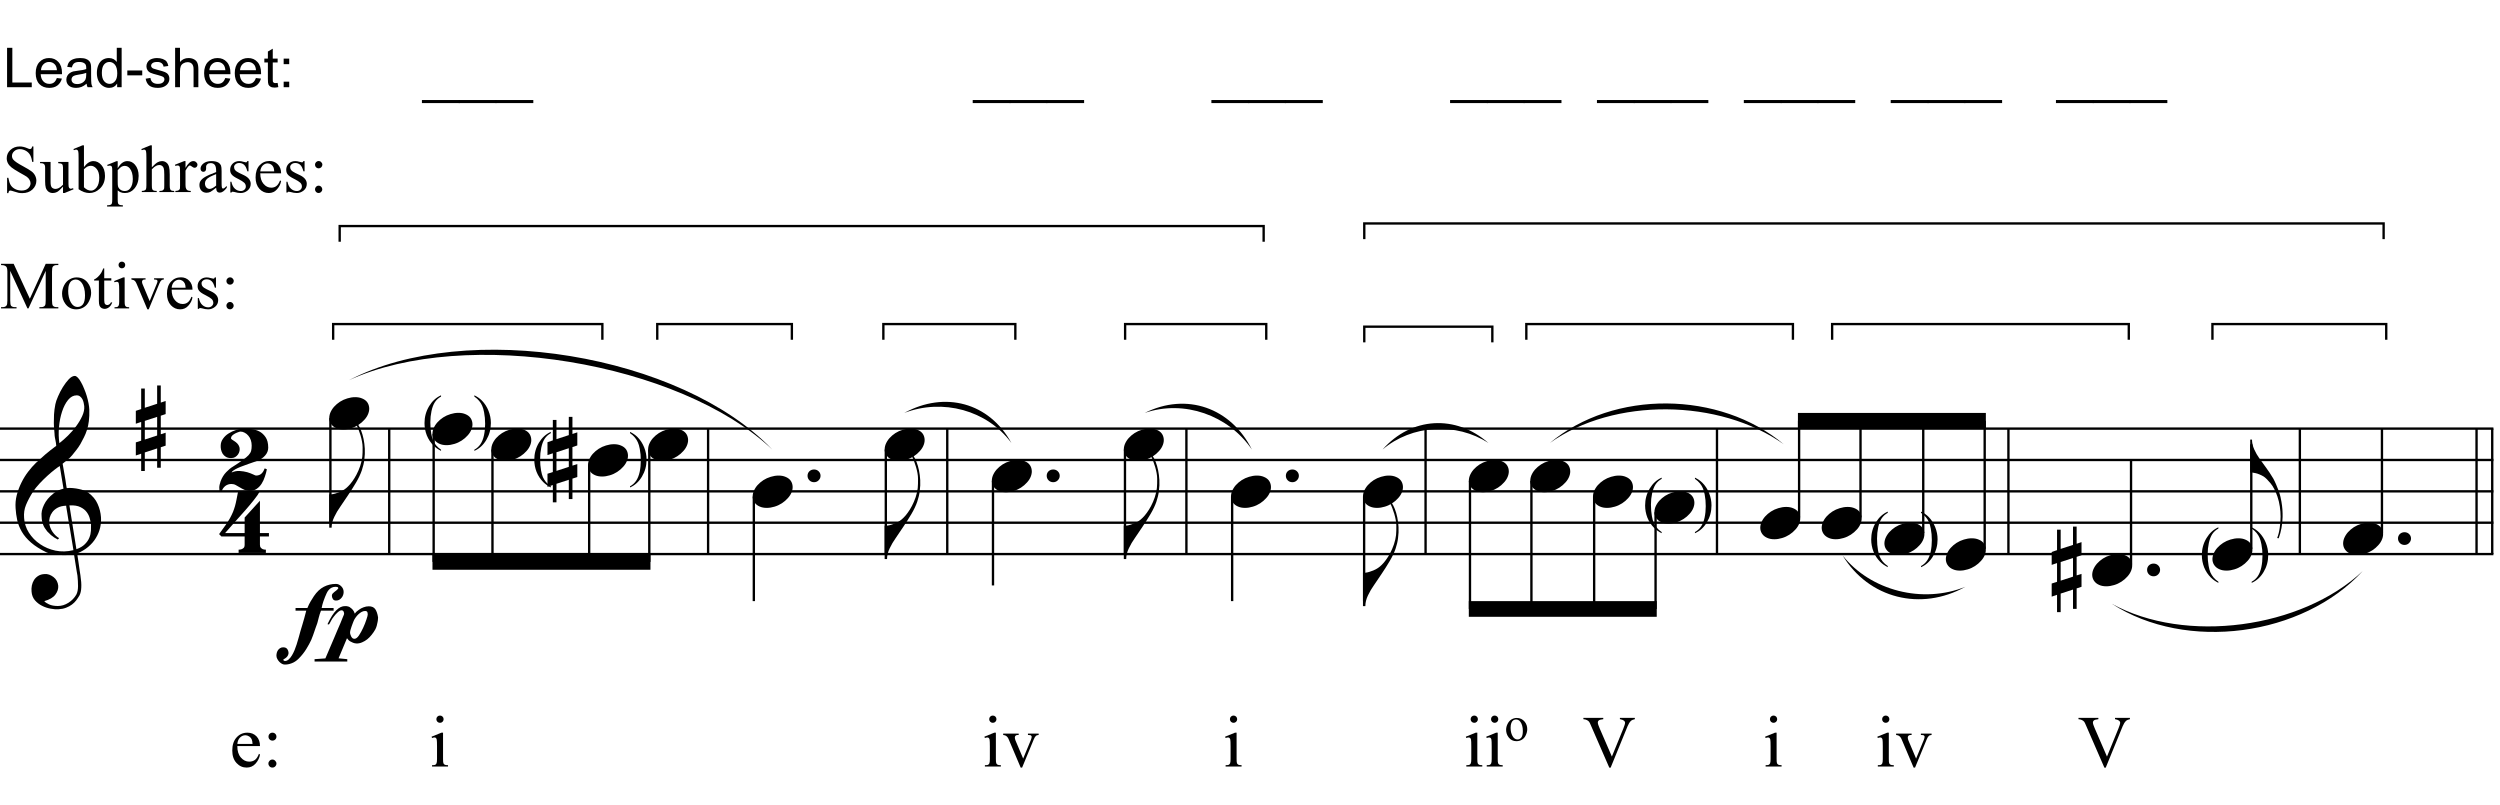 <?xml version="1.0" encoding="UTF-8"?>
<svg xmlns="http://www.w3.org/2000/svg" xmlns:xlink="http://www.w3.org/1999/xlink" width="408.5pt" height="131.5pt" viewBox="0 0 408.5 131.5" version="1.1">
<defs>
<g>
<symbol overflow="visible" id="glyph0-0">
<path style="stroke:none;" d=""/>
</symbol>
<symbol overflow="visible" id="glyph0-1">
<path style="stroke:none;" d="M 9.547 5.172 C 9.172 5.234 8.766 5.27 8.328 5.281 C 7.898 5.301 7.477 5.289 7.062 5.25 C 6.656 5.219 6.273 5.172 5.922 5.109 C 5.578 5.047 5.297 4.961 5.078 4.859 C 4.023 4.348 3.176 3.812 2.531 3.25 C 1.883 2.688 1.379 2.094 1.016 1.469 C 0.66 0.852 0.41 0.223 0.266 -0.422 C 0.129 -1.066 0.039 -1.719 0 -2.375 C -0.051 -3.082 0.008 -3.789 0.188 -4.5 C 0.375 -5.219 0.629 -5.898 0.953 -6.547 C 1.273 -7.203 1.645 -7.801 2.062 -8.344 C 2.477 -8.883 2.898 -9.363 3.328 -9.781 C 3.816 -10.238 4.328 -10.695 4.859 -11.156 C 5.398 -11.613 5.992 -12.082 6.641 -12.562 C 6.629 -12.738 6.613 -12.895 6.594 -13.031 C 6.57 -13.176 6.547 -13.316 6.516 -13.453 C 6.492 -13.598 6.461 -13.758 6.422 -13.938 C 6.391 -14.113 6.367 -14.332 6.359 -14.594 C 6.359 -14.707 6.344 -14.91 6.312 -15.203 C 6.281 -15.492 6.258 -15.848 6.25 -16.266 C 6.25 -16.68 6.258 -17.156 6.281 -17.688 C 6.312 -18.219 6.383 -18.773 6.5 -19.359 C 6.562 -19.691 6.707 -20.117 6.938 -20.641 C 7.164 -21.172 7.43 -21.68 7.734 -22.172 C 8.047 -22.672 8.367 -23.098 8.703 -23.453 C 9.047 -23.805 9.367 -23.984 9.672 -23.984 C 9.828 -23.984 9.992 -23.891 10.172 -23.703 C 10.348 -23.523 10.52 -23.281 10.688 -22.969 C 10.863 -22.664 11.031 -22.316 11.188 -21.922 C 11.352 -21.535 11.5 -21.133 11.625 -20.719 C 11.75 -20.312 11.848 -19.91 11.922 -19.516 C 11.992 -19.117 12.035 -18.77 12.047 -18.469 C 12.066 -17.758 12.039 -17.133 11.969 -16.594 C 11.906 -16.051 11.801 -15.566 11.656 -15.141 C 11.52 -14.711 11.359 -14.316 11.172 -13.953 C 10.992 -13.586 10.801 -13.223 10.594 -12.859 C 10.375 -12.484 10.148 -12.156 9.922 -11.875 C 9.703 -11.594 9.477 -11.312 9.25 -11.031 C 9 -10.727 8.738 -10.477 8.469 -10.281 C 8.207 -10.082 7.945 -9.867 7.688 -9.641 C 7.812 -8.941 7.922 -8.312 8.016 -7.75 C 8.055 -7.5 8.098 -7.258 8.141 -7.031 C 8.18 -6.801 8.211 -6.586 8.234 -6.391 C 8.266 -6.191 8.289 -6.023 8.312 -5.891 C 8.344 -5.766 8.359 -5.688 8.359 -5.656 C 8.691 -5.695 9.031 -5.695 9.375 -5.656 C 9.727 -5.625 10.062 -5.57 10.375 -5.5 C 10.695 -5.438 10.984 -5.348 11.234 -5.234 C 11.492 -5.129 11.695 -5.031 11.844 -4.938 C 12.582 -4.395 13.102 -3.77 13.406 -3.062 C 13.719 -2.363 13.898 -1.645 13.953 -0.906 C 13.992 -0.332 13.945 0.242 13.812 0.828 C 13.676 1.41 13.445 1.961 13.125 2.484 C 12.812 3.016 12.395 3.5 11.875 3.938 C 11.363 4.375 10.758 4.734 10.062 5.016 C 10.145 5.578 10.223 6.098 10.297 6.578 C 10.359 6.992 10.414 7.395 10.469 7.781 C 10.531 8.164 10.57 8.438 10.594 8.594 C 10.719 9.406 10.766 10.07 10.734 10.594 C 10.711 11.125 10.613 11.555 10.438 11.891 C 10.281 12.16 10.102 12.426 9.906 12.688 C 9.707 12.945 9.473 13.176 9.203 13.375 C 8.93 13.582 8.613 13.754 8.25 13.891 C 7.883 14.035 7.473 14.117 7.016 14.141 C 6.66 14.172 6.234 14.141 5.734 14.047 C 5.242 13.961 4.773 13.805 4.328 13.578 C 3.879 13.359 3.488 13.055 3.156 12.672 C 2.832 12.285 2.648 11.812 2.609 11.25 C 2.578 10.926 2.594 10.598 2.656 10.266 C 2.727 9.93 2.848 9.629 3.016 9.359 C 3.191 9.086 3.422 8.863 3.703 8.688 C 3.984 8.508 4.328 8.41 4.734 8.391 C 4.984 8.367 5.234 8.398 5.484 8.484 C 5.734 8.578 5.969 8.707 6.188 8.875 C 6.406 9.039 6.582 9.242 6.719 9.484 C 6.852 9.734 6.938 10.004 6.969 10.297 C 7.008 10.797 6.852 11.281 6.5 11.75 C 6.145 12.227 5.539 12.582 4.688 12.812 C 4.832 13 5.094 13.176 5.469 13.344 C 5.852 13.52 6.332 13.609 6.906 13.609 C 7.508 13.609 8.086 13.43 8.641 13.078 C 9.191 12.723 9.617 12.281 9.922 11.75 C 10.109 11.395 10.203 10.93 10.203 10.359 C 10.203 9.797 10.172 9.227 10.109 8.656 C 10.078 8.551 10.035 8.312 9.984 7.938 C 9.93 7.562 9.867 7.172 9.797 6.766 C 9.734 6.285 9.648 5.754 9.547 5.172 Z M 9.984 -20.812 C 9.453 -20.812 8.984 -20.562 8.578 -20.062 C 8.172 -19.562 7.844 -18.926 7.594 -18.156 C 7.344 -17.395 7.176 -16.555 7.094 -15.641 C 7.008 -14.723 7.031 -13.844 7.156 -13 C 7.602 -13.344 8.07 -13.754 8.562 -14.234 C 9.062 -14.723 9.508 -15.238 9.906 -15.781 C 10.312 -16.332 10.641 -16.883 10.891 -17.438 C 11.148 -18 11.258 -18.535 11.219 -19.047 C 11.195 -19.211 11.164 -19.395 11.125 -19.594 C 11.082 -19.801 11.016 -19.992 10.922 -20.172 C 10.828 -20.348 10.703 -20.5 10.547 -20.625 C 10.398 -20.75 10.211 -20.812 9.984 -20.812 Z M 9.938 4.328 C 10.531 4.117 10.988 3.848 11.312 3.516 C 11.645 3.191 11.891 2.836 12.047 2.453 C 12.203 2.078 12.289 1.695 12.312 1.312 C 12.332 0.926 12.336 0.582 12.328 0.281 C 12.297 0.039 12.234 -0.258 12.141 -0.625 C 12.055 -1 11.891 -1.359 11.641 -1.703 C 11.398 -2.047 11.051 -2.328 10.594 -2.547 C 10.145 -2.773 9.547 -2.867 8.797 -2.828 Z M 8.266 -2.781 C 7.703 -2.758 7.238 -2.648 6.875 -2.453 C 6.508 -2.254 6.223 -2.016 6.016 -1.734 C 5.805 -1.453 5.66 -1.156 5.578 -0.844 C 5.504 -0.531 5.477 -0.25 5.5 0 C 5.508 0.25 5.562 0.5 5.656 0.75 C 5.75 1.008 5.875 1.254 6.031 1.484 C 6.188 1.711 6.359 1.914 6.547 2.094 C 6.734 2.281 6.922 2.422 7.109 2.516 C 7.086 2.547 7.066 2.57 7.047 2.594 C 7.023 2.613 7 2.641 6.969 2.672 C 6.938 2.691 6.914 2.719 6.906 2.75 C 6.477 2.539 6.102 2.297 5.781 2.016 C 5.469 1.734 5.266 1.535 5.172 1.422 C 5.016 1.211 4.879 1.023 4.766 0.859 C 4.66 0.691 4.57 0.516 4.5 0.328 C 4.438 0.148 4.379 -0.047 4.328 -0.266 C 4.285 -0.484 4.258 -0.742 4.25 -1.047 C 4.219 -1.328 4.234 -1.629 4.297 -1.953 C 4.367 -2.273 4.484 -2.598 4.641 -2.922 C 4.797 -3.254 5 -3.57 5.25 -3.875 C 5.508 -4.188 5.812 -4.477 6.156 -4.75 C 6.332 -4.895 6.488 -5.004 6.625 -5.078 C 6.77 -5.16 6.906 -5.234 7.031 -5.297 C 7.156 -5.359 7.281 -5.406 7.406 -5.438 C 7.539 -5.477 7.68 -5.52 7.828 -5.562 L 7.219 -9.266 C 7.051 -9.172 6.781 -8.977 6.406 -8.688 C 6.039 -8.406 5.641 -8.066 5.203 -7.672 C 4.766 -7.273 4.332 -6.848 3.906 -6.391 C 3.477 -5.93 3.125 -5.488 2.844 -5.062 C 2.352 -4.281 1.973 -3.562 1.703 -2.906 C 1.43 -2.25 1.328 -1.539 1.391 -0.781 C 1.441 0.082 1.703 0.883 2.172 1.625 C 2.648 2.375 3.258 3 4 3.5 C 4.738 4.008 5.578 4.363 6.516 4.562 C 7.461 4.758 8.441 4.734 9.453 4.484 C 9.234 3.129 9.035 1.922 8.859 0.859 C 8.773 0.41 8.695 -0.031 8.625 -0.469 C 8.562 -0.906 8.5 -1.297 8.438 -1.641 C 8.375 -1.984 8.328 -2.258 8.297 -2.469 C 8.273 -2.676 8.266 -2.781 8.266 -2.781 Z M 8.266 -2.781 "/>
</symbol>
<symbol overflow="visible" id="glyph0-2">
<path style="stroke:none;" d="M 1.469 -1.266 L 1.469 1.781 L 3.484 1.125 L 3.484 -1.922 Z M 0.875 -3.203 L 0.875 -6.547 L 1.469 -6.547 L 1.469 -3.406 L 3.484 -4.062 L 3.484 -7.047 L 4.078 -7.047 L 4.078 -4.25 L 4.875 -4.516 L 4.875 -2.375 L 4.078 -2.109 L 4.078 0.922 L 4.875 0.672 L 4.875 2.781 L 4.078 3.047 L 4.078 6.391 L 3.484 6.391 L 3.484 3.234 L 1.469 3.891 L 1.469 6.922 L 0.875 6.922 L 0.875 4.094 L 0 4.391 L 0 2.25 L 0.875 1.969 L 0.875 -1.094 L 0 -0.797 L 0 -2.906 Z M 0.875 -3.203 "/>
</symbol>
<symbol overflow="visible" id="glyph0-3">
<path style="stroke:none;" d="M 6.828 2.25 L 6.828 3.609 C 6.828 3.816 6.875 3.973 6.969 4.078 C 7.062 4.191 7.172 4.273 7.297 4.328 C 7.453 4.379 7.617 4.406 7.797 4.406 L 7.797 4.938 L 3.344 4.938 L 3.344 4.406 C 3.52 4.406 3.68 4.379 3.828 4.328 C 3.953 4.285 4.066 4.211 4.172 4.109 C 4.273 4.004 4.328 3.852 4.328 3.656 L 4.328 2.25 L 0.531 2.25 L 0.156 1.859 C 0.57 1.305 0.922 0.82 1.203 0.406 C 1.492 -0.008 1.738 -0.395 1.938 -0.75 C 2.133 -1.113 2.297 -1.445 2.422 -1.75 C 2.547 -2.062 2.656 -2.379 2.75 -2.703 C 2.844 -3.035 2.926 -3.395 3 -3.781 C 3.07 -4.164 3.16 -4.613 3.266 -5.125 L 6.812 -5.125 C 6.602 -4.727 6.281 -4.258 5.844 -3.719 C 5.414 -3.176 4.938 -2.602 4.406 -2 C 3.875 -1.395 3.32 -0.773 2.75 -0.141 C 2.176 0.492 1.641 1.102 1.141 1.688 L 4.328 1.688 L 4.328 -0.844 L 6.828 -3.594 L 6.828 1.688 L 8.297 1.688 L 8.297 2.25 Z M 6.828 2.25 "/>
</symbol>
<symbol overflow="visible" id="glyph0-4">
<path style="stroke:none;" d="M 7.75 1.5 C 7.676 1.895 7.566 2.301 7.422 2.719 C 7.285 3.145 7.109 3.531 6.891 3.875 C 6.672 4.219 6.398 4.5 6.078 4.719 C 5.766 4.938 5.398 5.047 4.984 5.047 C 4.629 5.047 4.316 4.984 4.047 4.859 C 3.785 4.742 3.539 4.613 3.312 4.469 C 3.082 4.332 2.863 4.207 2.656 4.094 C 2.445 3.977 2.211 3.922 1.953 3.922 C 1.578 3.922 1.242 4.031 0.953 4.25 C 0.672 4.477 0.484 4.75 0.391 5.062 L 0 5.062 C -0.051 4.664 -0.039 4.32 0.031 4.031 C 0.102 3.75 0.156 3.566 0.188 3.484 C 0.414 2.879 0.723 2.379 1.109 1.984 C 1.492 1.586 1.852 1.289 2.188 1.094 C 2.875 0.664 3.414 0.301 3.812 0 C 4.219 -0.289 4.531 -0.551 4.75 -0.781 C 4.969 -1.02 5.109 -1.254 5.172 -1.484 C 5.234 -1.723 5.266 -2.008 5.266 -2.344 C 5.266 -2.664 5.219 -2.969 5.125 -3.25 C 5.031 -3.531 4.895 -3.77 4.719 -3.969 C 4.551 -4.176 4.352 -4.336 4.125 -4.453 C 3.906 -4.578 3.672 -4.641 3.422 -4.641 C 3.359 -4.641 3.242 -4.609 3.078 -4.547 C 2.91 -4.492 2.738 -4.422 2.562 -4.328 C 2.383 -4.234 2.227 -4.125 2.094 -4 C 1.969 -3.875 1.898 -3.742 1.891 -3.609 C 1.867 -3.516 1.914 -3.426 2.031 -3.344 C 2.156 -3.27 2.289 -3.18 2.438 -3.078 C 2.594 -2.984 2.75 -2.859 2.906 -2.703 C 3.062 -2.555 3.18 -2.352 3.266 -2.094 C 3.316 -1.895 3.32 -1.691 3.281 -1.484 C 3.238 -1.273 3.156 -1.082 3.031 -0.906 C 2.906 -0.727 2.75 -0.582 2.562 -0.469 C 2.375 -0.363 2.156 -0.312 1.906 -0.312 C 1.551 -0.312 1.266 -0.379 1.047 -0.516 C 0.828 -0.648 0.648 -0.82 0.516 -1.031 C 0.391 -1.25 0.301 -1.477 0.25 -1.719 C 0.207 -1.957 0.191 -2.176 0.203 -2.375 C 0.211 -2.77 0.336 -3.133 0.578 -3.469 C 0.816 -3.812 1.117 -4.098 1.484 -4.328 C 1.848 -4.566 2.25 -4.754 2.688 -4.891 C 3.125 -5.035 3.562 -5.109 4 -5.109 C 4.344 -5.109 4.742 -5.086 5.203 -5.047 C 5.66 -5.004 6.094 -4.879 6.5 -4.672 C 6.906 -4.461 7.25 -4.148 7.531 -3.734 C 7.82 -3.316 7.969 -2.742 7.969 -2.016 C 7.969 -1.535 7.797 -1.102 7.453 -0.719 C 7.117 -0.344 6.695 -0.055 6.188 0.141 C 6.051 0.191 5.859 0.258 5.609 0.344 C 5.367 0.426 5.098 0.52 4.797 0.625 C 4.492 0.738 4.18 0.852 3.859 0.969 C 3.535 1.082 3.238 1.203 2.969 1.328 C 2.707 1.453 2.484 1.578 2.297 1.703 C 2.117 1.828 2.016 1.941 1.984 2.047 C 2.41 1.859 2.848 1.773 3.297 1.797 C 3.754 1.828 4.172 1.895 4.547 2 C 4.922 2.113 5.238 2.234 5.5 2.359 C 5.758 2.484 5.914 2.547 5.969 2.547 C 6.332 2.547 6.629 2.441 6.859 2.234 C 7.086 2.023 7.258 1.742 7.375 1.391 C 7.488 1.391 7.547 1.406 7.547 1.438 C 7.555 1.477 7.625 1.5 7.75 1.5 Z M 7.75 1.5 "/>
</symbol>
<symbol overflow="visible" id="glyph0-5">
<path style="stroke:none;" d="M 5.734 -5.188 C 5.672 -4.633 5.535 -4.051 5.328 -3.438 C 5.117 -2.82 4.805 -2.16 4.391 -1.453 C 3.953 -0.711 3.504 -0.004 3.047 0.672 C 2.598 1.348 2.176 1.973 1.781 2.547 C 1.438 3.023 1.117 3.566 0.828 4.172 C 0.535 4.773 0.391 5.363 0.391 5.938 L 0 5.938 L 0 0.484 L 0.391 0.484 C 0.598 0.461 0.816 0.414 1.047 0.344 C 1.234 0.289 1.453 0.211 1.703 0.109 C 1.961 0.004 2.223 -0.133 2.484 -0.312 C 2.66 -0.426 2.859 -0.594 3.078 -0.812 C 3.305 -1.031 3.535 -1.301 3.766 -1.625 C 4.004 -1.945 4.234 -2.316 4.453 -2.734 C 4.68 -3.16 4.883 -3.633 5.062 -4.156 C 5.25 -4.727 5.363 -5.234 5.406 -5.672 C 5.445 -6.109 5.461 -6.609 5.453 -7.172 C 5.453 -7.473 5.422 -7.789 5.359 -8.125 C 5.297 -8.457 5.219 -8.785 5.125 -9.109 C 5.031 -9.43 4.926 -9.738 4.812 -10.031 C 4.707 -10.32 4.594 -10.578 4.469 -10.797 L 4.688 -10.953 C 4.883 -10.66 5.062 -10.312 5.219 -9.906 C 5.375 -9.508 5.504 -9.062 5.609 -8.562 C 5.711 -8.07 5.781 -7.539 5.812 -6.969 C 5.844 -6.395 5.816 -5.801 5.734 -5.188 Z M 5.734 -5.188 "/>
</symbol>
<symbol overflow="visible" id="glyph0-6">
<path style="stroke:none;" d="M 0.156 0.016 C 0.301 -0.348 0.508 -0.688 0.781 -1 C 1.062 -1.312 1.383 -1.586 1.75 -1.828 C 2.125 -2.066 2.523 -2.25 2.953 -2.375 C 3.379 -2.508 3.812 -2.578 4.25 -2.578 C 4.688 -2.578 5.066 -2.504 5.391 -2.359 C 5.723 -2.223 5.984 -2.035 6.172 -1.797 C 6.359 -1.555 6.473 -1.273 6.516 -0.953 C 6.566 -0.629 6.523 -0.285 6.391 0.078 C 6.254 0.453 6.039 0.797 5.75 1.109 C 5.469 1.43 5.141 1.711 4.766 1.953 C 4.398 2.191 4.004 2.375 3.578 2.5 C 3.148 2.633 2.723 2.703 2.297 2.703 C 1.859 2.703 1.477 2.629 1.156 2.484 C 0.832 2.348 0.57 2.156 0.375 1.906 C 0.176 1.656 0.055 1.367 0.016 1.047 C -0.023 0.734 0.02 0.391 0.156 0.016 Z M 0.156 0.016 "/>
</symbol>
<symbol overflow="visible" id="glyph0-7">
<path style="stroke:none;" d="M 7.906 -7.891 C 7.906 -7.742 7.879 -7.586 7.828 -7.422 C 7.773 -7.254 7.691 -7.102 7.578 -6.969 C 7.473 -6.832 7.344 -6.719 7.188 -6.625 C 7.039 -6.539 6.863 -6.5 6.656 -6.5 C 6.414 -6.5 6.242 -6.586 6.141 -6.766 C 6.035 -6.941 5.984 -7.113 5.984 -7.281 C 5.984 -7.414 6.02 -7.531 6.094 -7.625 C 6.176 -7.719 6.27 -7.805 6.375 -7.891 C 6.488 -7.973 6.602 -8.062 6.719 -8.156 C 6.832 -8.25 6.938 -8.359 7.031 -8.484 C 7.039 -8.609 6.992 -8.68 6.891 -8.703 C 6.797 -8.734 6.711 -8.75 6.641 -8.75 C 6.367 -8.75 6.141 -8.703 5.953 -8.609 C 5.766 -8.516 5.602 -8.391 5.469 -8.234 C 5.332 -8.078 5.219 -7.895 5.125 -7.688 C 5.031 -7.477 4.941 -7.273 4.859 -7.078 C 4.785 -6.91 4.691 -6.656 4.578 -6.312 C 4.461 -5.969 4.375 -5.625 4.312 -5.281 L 6.266 -5.281 L 6.266 -4.844 L 4.203 -4.844 C 4.129 -4.676 4.062 -4.488 4 -4.281 C 3.945 -4.082 3.891 -3.879 3.828 -3.672 C 3.773 -3.473 3.727 -3.289 3.688 -3.125 C 3.645 -2.969 3.613 -2.852 3.594 -2.781 C 3.488 -2.508 3.398 -2.266 3.328 -2.047 C 3.254 -1.828 3.18 -1.613 3.109 -1.406 C 3.047 -1.207 2.973 -1 2.891 -0.781 C 2.805 -0.562 2.711 -0.32 2.609 -0.062 C 2.41 0.375 2.145 0.863 1.812 1.406 C 1.477 1.957 1.055 2.488 0.547 3 C 0.191 3.352 -0.188 3.602 -0.594 3.75 C -1 3.906 -1.391 3.973 -1.766 3.953 C -1.898 3.953 -2.039 3.91 -2.188 3.828 C -2.344 3.742 -2.484 3.633 -2.609 3.5 C -2.742 3.363 -2.852 3.207 -2.938 3.031 C -3.031 2.863 -3.078 2.688 -3.078 2.5 C -3.078 2.352 -3.055 2.195 -3.016 2.031 C -2.973 1.875 -2.906 1.727 -2.812 1.594 C -2.719 1.457 -2.598 1.348 -2.453 1.266 C -2.316 1.18 -2.156 1.141 -1.969 1.141 C -1.664 1.141 -1.445 1.234 -1.312 1.422 C -1.176 1.609 -1.102 1.836 -1.094 2.109 C -1.125 2.328 -1.191 2.5 -1.297 2.625 C -1.398 2.75 -1.5 2.844 -1.594 2.906 C -1.695 2.977 -1.785 3.035 -1.859 3.078 C -1.93 3.117 -1.969 3.164 -1.969 3.219 C -1.895 3.289 -1.844 3.332 -1.812 3.344 C -1.781 3.363 -1.738 3.375 -1.688 3.375 C -1.469 3.375 -1.266 3.289 -1.078 3.125 C -0.891 2.957 -0.711 2.738 -0.547 2.469 C -0.391 2.207 -0.242 1.914 -0.109 1.594 C 0.016 1.281 0.125 0.977 0.219 0.688 C 0.32 0.395 0.398 0.133 0.453 -0.094 C 0.516 -0.332 0.562 -0.492 0.594 -0.578 C 0.688 -0.898 0.773 -1.223 0.859 -1.547 C 0.953 -1.867 1.051 -2.195 1.156 -2.531 C 1.258 -2.875 1.363 -3.234 1.469 -3.609 C 1.57 -3.992 1.68 -4.406 1.797 -4.844 L 0.047 -4.844 L 0.047 -5.281 L 1.984 -5.281 C 2.148 -5.688 2.32 -6.039 2.5 -6.344 C 2.676 -6.656 2.859 -6.945 3.047 -7.219 C 3.523 -7.926 4.066 -8.438 4.672 -8.75 C 5.273 -9.062 5.938 -9.219 6.656 -9.219 C 6.977 -9.219 7.266 -9.086 7.516 -8.828 C 7.773 -8.578 7.906 -8.266 7.906 -7.891 Z M 11.844 -4.219 C 11.844 -4.457 11.805 -4.613 11.734 -4.688 C 11.672 -4.758 11.566 -4.797 11.422 -4.797 C 11.223 -4.797 11.031 -4.742 10.844 -4.641 C 10.656 -4.535 10.477 -4.406 10.312 -4.25 C 10.145 -4.094 9.992 -3.914 9.859 -3.719 C 9.723 -3.531 9.617 -3.348 9.547 -3.172 C 9.492 -3.055 9.438 -2.91 9.375 -2.734 C 9.312 -2.566 9.25 -2.395 9.188 -2.219 C 9.113 -2.02 9.055 -1.836 9.016 -1.672 C 8.973 -1.504 8.953 -1.348 8.953 -1.203 C 8.953 -1.16 8.969 -1.086 9 -0.984 C 9.031 -0.891 9.07 -0.781 9.125 -0.656 C 9.188 -0.539 9.258 -0.441 9.344 -0.359 C 9.438 -0.285 9.547 -0.25 9.672 -0.25 C 9.91 -0.25 10.156 -0.43 10.406 -0.797 C 10.656 -1.172 10.883 -1.586 11.094 -2.047 C 11.312 -2.516 11.488 -2.961 11.625 -3.391 C 11.77 -3.816 11.844 -4.094 11.844 -4.219 Z M 5.266 -2.641 C 5.773 -3.711 6.258 -4.473 6.719 -4.922 C 7.176 -5.379 7.656 -5.602 8.156 -5.594 C 8.332 -5.594 8.473 -5.578 8.578 -5.547 C 8.691 -5.523 8.789 -5.488 8.875 -5.438 C 9 -5.352 9.102 -5.273 9.188 -5.203 C 9.27 -5.141 9.336 -5.07 9.391 -5 C 9.453 -4.938 9.508 -4.852 9.562 -4.75 C 9.625 -4.645 9.68 -4.516 9.734 -4.359 C 9.867 -4.547 9.977 -4.672 10.062 -4.734 C 10.145 -4.805 10.27 -4.898 10.438 -5.016 C 10.625 -5.16 10.859 -5.285 11.141 -5.391 C 11.43 -5.504 11.723 -5.562 12.016 -5.562 C 12.492 -5.562 12.844 -5.41 13.062 -5.109 C 13.281 -4.805 13.438 -4.352 13.531 -3.75 C 13.531 -3.719 13.523 -3.633 13.516 -3.5 C 13.516 -3.363 13.492 -3.195 13.453 -3 C 13.422 -2.801 13.375 -2.594 13.312 -2.375 C 13.25 -2.156 13.172 -1.957 13.078 -1.781 C 12.91 -1.477 12.711 -1.188 12.484 -0.906 C 12.266 -0.625 12.023 -0.379 11.766 -0.172 C 11.504 0.035 11.223 0.203 10.922 0.328 C 10.617 0.461 10.312 0.523 10 0.516 C 9.758 0.492 9.57 0.453 9.438 0.391 C 9.312 0.336 9.172 0.27 9.016 0.188 C 8.867 0.102 8.766 0.023 8.703 -0.047 C 8.641 -0.117 8.555 -0.219 8.453 -0.344 L 7.078 2.938 L 8.5 3.078 L 8.5 3.469 L 3.156 3.469 L 3.156 3.078 L 4.922 2.953 C 5.441 1.723 5.922 0.602 6.359 -0.406 C 6.535 -0.832 6.711 -1.254 6.891 -1.672 C 7.078 -2.098 7.242 -2.484 7.391 -2.828 C 7.535 -3.18 7.656 -3.477 7.75 -3.719 C 7.852 -3.969 7.922 -4.129 7.953 -4.203 C 8.004 -4.336 7.992 -4.488 7.922 -4.656 C 7.848 -4.82 7.727 -4.906 7.562 -4.906 C 7.383 -4.906 7.176 -4.797 6.938 -4.578 C 6.695 -4.359 6.484 -4.125 6.297 -3.875 C 6.098 -3.625 5.941 -3.383 5.828 -3.156 C 5.723 -2.938 5.617 -2.754 5.516 -2.609 C 5.504 -2.586 5.469 -2.586 5.406 -2.609 C 5.344 -2.629 5.297 -2.641 5.266 -2.641 Z M 5.266 -2.641 "/>
</symbol>
<symbol overflow="visible" id="glyph0-8">
<path style="stroke:none;" d="M 0.641 -0.406 C 0.641 -0.695 0.738 -0.941 0.938 -1.141 C 1.145 -1.336 1.398 -1.438 1.703 -1.438 C 2.004 -1.438 2.254 -1.336 2.453 -1.141 C 2.66 -0.941 2.766 -0.695 2.766 -0.406 C 2.766 -0.125 2.66 0.117 2.453 0.328 C 2.254 0.535 2.004 0.641 1.703 0.641 C 1.398 0.641 1.145 0.535 0.938 0.328 C 0.738 0.117 0.641 -0.125 0.641 -0.406 Z M 0.641 -0.406 "/>
</symbol>
<symbol overflow="visible" id="glyph0-9">
<path style="stroke:none;" d="M 0.312 -5.891 C 0.312 -5.379 0.43 -4.848 0.672 -4.297 C 0.922 -3.754 1.195 -3.27 1.5 -2.844 C 1.844 -2.363 2.211 -1.852 2.609 -1.312 C 3.004 -0.781 3.398 -0.18 3.797 0.484 C 3.953 0.773 4.102 1.094 4.25 1.438 C 4.406 1.789 4.547 2.141 4.672 2.484 C 4.797 2.836 4.895 3.172 4.969 3.484 C 5.039 3.797 5.094 4.055 5.125 4.266 C 5.195 4.691 5.25 5.113 5.281 5.531 C 5.312 5.945 5.32 6.352 5.312 6.75 C 5.281 8 5.066 9.16 4.672 10.234 L 4.422 10.188 C 4.617 9.707 4.758 9.145 4.844 8.5 C 4.938 7.863 4.984 7.258 4.984 6.688 C 4.984 6.188 4.941 5.645 4.859 5.062 C 4.773 4.477 4.645 3.93 4.469 3.422 C 4.156 2.504 3.781 1.781 3.344 1.25 C 2.906 0.719 2.531 0.348 2.219 0.141 C 1.977 -0.004 1.75 -0.117 1.531 -0.203 C 1.312 -0.297 1.109 -0.363 0.922 -0.406 C 0.703 -0.457 0.5 -0.492 0.312 -0.516 L 0.016 -0.516 L 0.016 -5.891 Z M 0.312 -5.891 "/>
</symbol>
<symbol overflow="visible" id="glyph1-0">
<path style="stroke:none;" d="M 1.531 0 L 1.531 -6.875 L 7.031 -6.875 L 7.031 0 Z M 1.703 -0.172 L 6.859 -0.172 L 6.859 -6.703 L 1.703 -6.703 Z M 1.703 -0.172 "/>
</symbol>
<symbol overflow="visible" id="glyph1-1">
<path style="stroke:none;" d="M 4.5 0 L 1.688 -6.125 L 1.688 -1.266 C 1.688 -0.816 1.734 -0.535 1.828 -0.422 C 1.961 -0.273 2.172 -0.203 2.453 -0.203 L 2.719 -0.203 L 2.719 0 L 0.188 0 L 0.188 -0.203 L 0.438 -0.203 C 0.75 -0.203 0.969 -0.297 1.094 -0.484 C 1.176 -0.598 1.219 -0.859 1.219 -1.266 L 1.219 -6.016 C 1.219 -6.336 1.18 -6.57 1.109 -6.719 C 1.055 -6.82 0.961 -6.906 0.828 -6.969 C 0.691 -7.039 0.477 -7.078 0.188 -7.078 L 0.188 -7.281 L 2.25 -7.281 L 4.891 -1.578 L 7.484 -7.281 L 9.547 -7.281 L 9.547 -7.078 L 9.297 -7.078 C 8.984 -7.078 8.766 -6.988 8.641 -6.812 C 8.555 -6.695 8.516 -6.43 8.516 -6.016 L 8.516 -1.266 C 8.516 -0.816 8.566 -0.535 8.672 -0.422 C 8.805 -0.273 9.016 -0.203 9.297 -0.203 L 9.547 -0.203 L 9.547 0 L 6.453 0 L 6.453 -0.203 L 6.719 -0.203 C 7.031 -0.203 7.25 -0.297 7.375 -0.484 C 7.445 -0.598 7.484 -0.859 7.484 -1.266 L 7.484 -6.125 L 4.672 0 Z M 4.5 0 "/>
</symbol>
<symbol overflow="visible" id="glyph1-2">
<path style="stroke:none;" d="M 2.75 -5.062 C 3.5 -5.062 4.098 -4.781 4.547 -4.219 C 4.93 -3.727 5.125 -3.172 5.125 -2.547 C 5.125 -2.109 5.016 -1.66 4.797 -1.203 C 4.586 -0.754 4.297 -0.414 3.922 -0.188 C 3.555 0.039 3.145 0.156 2.688 0.156 C 1.945 0.156 1.359 -0.141 0.922 -0.734 C 0.555 -1.234 0.375 -1.789 0.375 -2.406 C 0.375 -2.863 0.484 -3.312 0.703 -3.75 C 0.93 -4.195 1.227 -4.523 1.594 -4.734 C 1.957 -4.953 2.344 -5.062 2.75 -5.062 Z M 2.578 -4.719 C 2.391 -4.719 2.195 -4.66 2 -4.547 C 1.812 -4.43 1.66 -4.234 1.547 -3.953 C 1.43 -3.672 1.375 -3.305 1.375 -2.859 C 1.375 -2.141 1.516 -1.52 1.797 -1 C 2.078 -0.488 2.453 -0.234 2.922 -0.234 C 3.266 -0.234 3.551 -0.375 3.781 -0.656 C 4.008 -0.945 4.125 -1.441 4.125 -2.141 C 4.125 -3.016 3.938 -3.703 3.562 -4.203 C 3.301 -4.547 2.973 -4.719 2.578 -4.719 Z M 2.578 -4.719 "/>
</symbol>
<symbol overflow="visible" id="glyph1-3">
<path style="stroke:none;" d="M 1.766 -6.531 L 1.766 -4.922 L 2.922 -4.922 L 2.922 -4.547 L 1.766 -4.547 L 1.766 -1.359 C 1.766 -1.035 1.812 -0.816 1.906 -0.703 C 2 -0.598 2.117 -0.547 2.266 -0.547 C 2.379 -0.547 2.488 -0.582 2.594 -0.656 C 2.707 -0.727 2.797 -0.836 2.859 -0.984 L 3.078 -0.984 C 2.953 -0.629 2.773 -0.363 2.547 -0.188 C 2.316 -0.008 2.078 0.078 1.828 0.078 C 1.66 0.078 1.5 0.035 1.344 -0.047 C 1.188 -0.141 1.07 -0.27 1 -0.438 C 0.926 -0.613 0.891 -0.879 0.891 -1.234 L 0.891 -4.547 L 0.109 -4.547 L 0.109 -4.719 C 0.305 -4.801 0.504 -4.938 0.703 -5.125 C 0.91 -5.312 1.098 -5.535 1.266 -5.797 C 1.348 -5.93 1.461 -6.176 1.609 -6.531 Z M 1.766 -6.531 "/>
</symbol>
<symbol overflow="visible" id="glyph1-4">
<path style="stroke:none;" d="M 1.594 -7.641 C 1.75 -7.641 1.879 -7.586 1.984 -7.484 C 2.086 -7.379 2.141 -7.25 2.141 -7.094 C 2.141 -6.945 2.086 -6.816 1.984 -6.703 C 1.879 -6.598 1.75 -6.547 1.594 -6.547 C 1.445 -6.547 1.316 -6.598 1.203 -6.703 C 1.098 -6.816 1.047 -6.945 1.047 -7.094 C 1.047 -7.25 1.098 -7.379 1.203 -7.484 C 1.305 -7.586 1.438 -7.641 1.594 -7.641 Z M 2.047 -5.062 L 2.047 -1.109 C 2.047 -0.805 2.066 -0.602 2.109 -0.5 C 2.148 -0.395 2.211 -0.316 2.297 -0.266 C 2.391 -0.211 2.551 -0.188 2.781 -0.188 L 2.781 0 L 0.391 0 L 0.391 -0.188 C 0.629 -0.188 0.789 -0.207 0.875 -0.25 C 0.957 -0.301 1.023 -0.379 1.078 -0.484 C 1.129 -0.598 1.156 -0.805 1.156 -1.109 L 1.156 -3.016 C 1.156 -3.547 1.133 -3.891 1.094 -4.047 C 1.07 -4.16 1.035 -4.238 0.984 -4.281 C 0.93 -4.32 0.859 -4.344 0.766 -4.344 C 0.66 -4.344 0.535 -4.316 0.391 -4.266 L 0.328 -4.469 L 1.812 -5.062 Z M 2.047 -5.062 "/>
</symbol>
<symbol overflow="visible" id="glyph1-5">
<path style="stroke:none;" d="M 0.094 -4.922 L 2.406 -4.922 L 2.406 -4.719 L 2.25 -4.719 C 2.113 -4.719 2.008 -4.68 1.938 -4.609 C 1.863 -4.547 1.828 -4.457 1.828 -4.344 C 1.828 -4.219 1.863 -4.07 1.938 -3.906 L 3.078 -1.188 L 4.234 -4 C 4.316 -4.195 4.359 -4.348 4.359 -4.453 C 4.359 -4.504 4.344 -4.547 4.312 -4.578 C 4.27 -4.629 4.219 -4.664 4.156 -4.688 C 4.102 -4.707 3.984 -4.719 3.797 -4.719 L 3.797 -4.922 L 5.391 -4.922 L 5.391 -4.719 C 5.211 -4.707 5.086 -4.672 5.016 -4.609 C 4.891 -4.504 4.773 -4.328 4.672 -4.078 L 2.922 0.156 L 2.703 0.156 L 0.953 -4 C 0.867 -4.195 0.789 -4.336 0.719 -4.422 C 0.656 -4.504 0.566 -4.57 0.453 -4.625 C 0.391 -4.656 0.27 -4.688 0.094 -4.719 Z M 0.094 -4.922 "/>
</symbol>
<symbol overflow="visible" id="glyph1-6">
<path style="stroke:none;" d="M 1.172 -3.062 C 1.172 -2.332 1.348 -1.758 1.703 -1.344 C 2.055 -0.926 2.477 -0.719 2.969 -0.719 C 3.289 -0.719 3.566 -0.805 3.797 -0.984 C 4.035 -1.16 4.238 -1.469 4.406 -1.906 L 4.578 -1.797 C 4.492 -1.305 4.27 -0.859 3.906 -0.453 C 3.551 -0.047 3.102 0.156 2.562 0.156 C 1.969 0.156 1.457 -0.07 1.031 -0.531 C 0.613 -1 0.406 -1.617 0.406 -2.391 C 0.406 -3.234 0.617 -3.891 1.047 -4.359 C 1.484 -4.836 2.031 -5.078 2.688 -5.078 C 3.227 -5.078 3.676 -4.895 4.031 -4.531 C 4.395 -4.164 4.578 -3.676 4.578 -3.062 Z M 1.172 -3.375 L 3.453 -3.375 C 3.43 -3.688 3.391 -3.91 3.328 -4.047 C 3.242 -4.242 3.113 -4.398 2.938 -4.516 C 2.758 -4.629 2.57 -4.688 2.375 -4.688 C 2.082 -4.688 1.816 -4.57 1.578 -4.344 C 1.348 -4.113 1.211 -3.789 1.172 -3.375 Z M 1.172 -3.375 "/>
</symbol>
<symbol overflow="visible" id="glyph1-7">
<path style="stroke:none;" d="M 3.531 -5.062 L 3.531 -3.391 L 3.344 -3.391 C 3.207 -3.91 3.031 -4.266 2.812 -4.453 C 2.602 -4.648 2.336 -4.75 2.016 -4.75 C 1.766 -4.75 1.562 -4.68 1.406 -4.547 C 1.25 -4.41 1.172 -4.266 1.172 -4.109 C 1.172 -3.91 1.227 -3.738 1.344 -3.594 C 1.457 -3.445 1.68 -3.289 2.016 -3.125 L 2.797 -2.75 C 3.523 -2.395 3.891 -1.926 3.891 -1.344 C 3.891 -0.895 3.719 -0.531 3.375 -0.25 C 3.039 0.02 2.664 0.156 2.25 0.156 C 1.945 0.156 1.602 0.098 1.219 -0.016 C 1.102 -0.047 1.004 -0.062 0.922 -0.062 C 0.848 -0.062 0.785 -0.016 0.734 0.078 L 0.562 0.078 L 0.562 -1.688 L 0.734 -1.688 C 0.836 -1.176 1.031 -0.797 1.312 -0.547 C 1.594 -0.297 1.91 -0.172 2.266 -0.172 C 2.504 -0.172 2.703 -0.242 2.859 -0.391 C 3.016 -0.535 3.094 -0.707 3.094 -0.906 C 3.094 -1.156 3.004 -1.363 2.828 -1.531 C 2.66 -1.695 2.316 -1.91 1.797 -2.172 C 1.273 -2.43 0.938 -2.664 0.781 -2.875 C 0.613 -3.07 0.531 -3.328 0.531 -3.641 C 0.531 -4.047 0.672 -4.383 0.953 -4.656 C 1.234 -4.926 1.594 -5.062 2.031 -5.062 C 2.227 -5.062 2.461 -5.02 2.734 -4.938 C 2.922 -4.883 3.039 -4.859 3.094 -4.859 C 3.156 -4.859 3.203 -4.867 3.234 -4.891 C 3.266 -4.922 3.301 -4.977 3.344 -5.062 Z M 3.531 -5.062 "/>
</symbol>
<symbol overflow="visible" id="glyph1-8">
<path style="stroke:none;" d="M 1.547 -5.078 C 1.711 -5.078 1.852 -5.016 1.969 -4.891 C 2.094 -4.773 2.156 -4.633 2.156 -4.469 C 2.156 -4.312 2.094 -4.172 1.969 -4.047 C 1.852 -3.93 1.711 -3.875 1.547 -3.875 C 1.391 -3.875 1.25 -3.93 1.125 -4.047 C 1.008 -4.172 0.953 -4.312 0.953 -4.469 C 0.953 -4.633 1.008 -4.773 1.125 -4.891 C 1.25 -5.016 1.391 -5.078 1.547 -5.078 Z M 1.547 -1.047 C 1.711 -1.047 1.852 -0.984 1.969 -0.859 C 2.082 -0.742 2.141 -0.609 2.141 -0.453 C 2.141 -0.285 2.078 -0.141 1.953 -0.016 C 1.836 0.098 1.703 0.156 1.547 0.156 C 1.379 0.156 1.238 0.098 1.125 -0.016 C 1.008 -0.141 0.953 -0.285 0.953 -0.453 C 0.953 -0.609 1.008 -0.742 1.125 -0.859 C 1.238 -0.984 1.379 -1.047 1.547 -1.047 Z M 1.547 -1.047 "/>
</symbol>
<symbol overflow="visible" id="glyph1-9">
<path style="stroke:none;" d="M 5.047 -7.453 L 5.047 -4.938 L 4.844 -4.938 C 4.781 -5.414 4.664 -5.797 4.5 -6.078 C 4.332 -6.367 4.094 -6.598 3.781 -6.766 C 3.477 -6.93 3.16 -7.016 2.828 -7.016 C 2.453 -7.016 2.145 -6.898 1.906 -6.672 C 1.664 -6.453 1.547 -6.195 1.547 -5.906 C 1.547 -5.676 1.617 -5.473 1.766 -5.297 C 1.992 -5.023 2.523 -4.664 3.359 -4.219 C 4.035 -3.852 4.5 -3.57 4.75 -3.375 C 5 -3.188 5.191 -2.957 5.328 -2.688 C 5.461 -2.426 5.531 -2.148 5.531 -1.859 C 5.531 -1.305 5.316 -0.828 4.891 -0.422 C 4.461 -0.023 3.91 0.172 3.234 0.172 C 3.023 0.172 2.828 0.156 2.641 0.125 C 2.523 0.102 2.289 0.035 1.938 -0.078 C 1.594 -0.191 1.375 -0.25 1.281 -0.25 C 1.195 -0.25 1.129 -0.223 1.078 -0.172 C 1.023 -0.117 0.984 -0.004 0.953 0.172 L 0.75 0.172 L 0.75 -2.328 L 0.953 -2.328 C 1.047 -1.805 1.172 -1.414 1.328 -1.156 C 1.484 -0.895 1.723 -0.676 2.047 -0.5 C 2.379 -0.332 2.738 -0.25 3.125 -0.25 C 3.57 -0.25 3.926 -0.367 4.188 -0.609 C 4.445 -0.848 4.578 -1.125 4.578 -1.438 C 4.578 -1.625 4.523 -1.805 4.422 -1.984 C 4.328 -2.172 4.176 -2.344 3.969 -2.5 C 3.82 -2.602 3.438 -2.828 2.812 -3.172 C 2.195 -3.523 1.754 -3.805 1.484 -4.016 C 1.223 -4.223 1.023 -4.453 0.891 -4.703 C 0.754 -4.953 0.688 -5.227 0.688 -5.531 C 0.688 -6.051 0.883 -6.5 1.281 -6.875 C 1.688 -7.258 2.195 -7.453 2.812 -7.453 C 3.207 -7.453 3.617 -7.359 4.047 -7.172 C 4.242 -7.078 4.383 -7.031 4.469 -7.031 C 4.562 -7.031 4.641 -7.055 4.703 -7.109 C 4.766 -7.172 4.812 -7.285 4.844 -7.453 Z M 5.047 -7.453 "/>
</symbol>
<symbol overflow="visible" id="glyph1-10">
<path style="stroke:none;" d="M 4.656 -4.922 L 4.656 -1.938 C 4.656 -1.363 4.664 -1.016 4.688 -0.891 C 4.719 -0.766 4.766 -0.676 4.828 -0.625 C 4.891 -0.57 4.957 -0.547 5.031 -0.547 C 5.145 -0.547 5.27 -0.578 5.406 -0.641 L 5.484 -0.453 L 4.016 0.156 L 3.766 0.156 L 3.766 -0.891 C 3.348 -0.43 3.023 -0.141 2.797 -0.016 C 2.578 0.098 2.344 0.156 2.094 0.156 C 1.82 0.156 1.582 0.078 1.375 -0.078 C 1.176 -0.242 1.035 -0.453 0.953 -0.703 C 0.879 -0.953 0.844 -1.305 0.844 -1.766 L 0.844 -3.969 C 0.844 -4.195 0.816 -4.352 0.766 -4.438 C 0.711 -4.531 0.633 -4.602 0.531 -4.656 C 0.438 -4.707 0.266 -4.727 0.016 -4.719 L 0.016 -4.922 L 1.734 -4.922 L 1.734 -1.625 C 1.734 -1.164 1.812 -0.863 1.969 -0.719 C 2.133 -0.582 2.328 -0.516 2.547 -0.516 C 2.703 -0.516 2.879 -0.562 3.078 -0.656 C 3.273 -0.75 3.504 -0.93 3.766 -1.203 L 3.766 -4 C 3.766 -4.281 3.711 -4.469 3.609 -4.562 C 3.516 -4.656 3.305 -4.707 2.984 -4.719 L 2.984 -4.922 Z M 4.656 -4.922 "/>
</symbol>
<symbol overflow="visible" id="glyph1-11">
<path style="stroke:none;" d="M 1.688 -4.078 C 2.164 -4.734 2.68 -5.062 3.234 -5.062 C 3.734 -5.062 4.172 -4.844 4.547 -4.406 C 4.93 -3.977 5.125 -3.391 5.125 -2.641 C 5.125 -1.773 4.832 -1.07 4.25 -0.531 C 3.75 -0.07 3.191 0.156 2.578 0.156 C 2.297 0.156 2.004 0.102 1.703 0 C 1.41 -0.102 1.113 -0.258 0.812 -0.469 L 0.812 -5.562 C 0.812 -6.125 0.797 -6.469 0.766 -6.594 C 0.734 -6.727 0.688 -6.816 0.625 -6.859 C 0.57 -6.91 0.504 -6.938 0.422 -6.938 C 0.328 -6.938 0.203 -6.906 0.047 -6.844 L -0.031 -7.031 L 1.453 -7.641 L 1.688 -7.641 Z M 1.688 -3.734 L 1.688 -0.781 C 1.875 -0.602 2.062 -0.469 2.25 -0.375 C 2.445 -0.281 2.648 -0.234 2.859 -0.234 C 3.18 -0.234 3.484 -0.41 3.766 -0.766 C 4.047 -1.129 4.188 -1.656 4.188 -2.344 C 4.188 -2.969 4.047 -3.445 3.766 -3.781 C 3.484 -4.125 3.164 -4.297 2.812 -4.297 C 2.625 -4.297 2.43 -4.25 2.234 -4.156 C 2.098 -4.082 1.914 -3.941 1.688 -3.734 Z M 1.688 -3.734 "/>
</symbol>
<symbol overflow="visible" id="glyph1-12">
<path style="stroke:none;" d="M -0.016 -4.438 L 1.5 -5.047 L 1.703 -5.047 L 1.703 -3.891 C 1.961 -4.328 2.219 -4.629 2.469 -4.797 C 2.727 -4.973 3 -5.062 3.281 -5.062 C 3.77 -5.062 4.18 -4.867 4.516 -4.484 C 4.922 -4.016 5.125 -3.398 5.125 -2.641 C 5.125 -1.785 4.879 -1.082 4.391 -0.531 C 3.992 -0.07 3.488 0.156 2.875 0.156 C 2.613 0.156 2.383 0.113 2.188 0.031 C 2.051 -0.02 1.891 -0.125 1.703 -0.281 L 1.703 1.219 C 1.703 1.551 1.723 1.766 1.766 1.859 C 1.805 1.953 1.879 2.023 1.984 2.078 C 2.086 2.129 2.273 2.156 2.547 2.156 L 2.547 2.359 L -0.031 2.359 L -0.031 2.156 L 0.094 2.156 C 0.289 2.156 0.461 2.117 0.609 2.047 C 0.672 2.004 0.719 1.938 0.75 1.844 C 0.789 1.758 0.812 1.539 0.812 1.188 L 0.812 -3.469 C 0.812 -3.789 0.797 -3.992 0.766 -4.078 C 0.742 -4.16 0.703 -4.223 0.641 -4.266 C 0.578 -4.305 0.488 -4.328 0.375 -4.328 C 0.289 -4.328 0.18 -4.305 0.047 -4.266 Z M 1.703 -3.578 L 1.703 -1.734 C 1.703 -1.336 1.719 -1.078 1.75 -0.953 C 1.801 -0.742 1.926 -0.562 2.125 -0.406 C 2.32 -0.25 2.566 -0.172 2.859 -0.172 C 3.223 -0.172 3.516 -0.312 3.734 -0.594 C 4.023 -0.957 4.172 -1.469 4.172 -2.125 C 4.172 -2.883 4.004 -3.469 3.672 -3.875 C 3.441 -4.145 3.172 -4.281 2.859 -4.281 C 2.68 -4.281 2.508 -4.238 2.344 -4.156 C 2.219 -4.094 2.004 -3.898 1.703 -3.578 Z M 1.703 -3.578 "/>
</symbol>
<symbol overflow="visible" id="glyph1-13">
<path style="stroke:none;" d="M 1.781 -7.641 L 1.781 -4.047 C 2.188 -4.473 2.504 -4.75 2.734 -4.875 C 2.961 -5 3.195 -5.062 3.438 -5.062 C 3.707 -5.062 3.941 -4.984 4.141 -4.828 C 4.348 -4.68 4.5 -4.441 4.594 -4.109 C 4.664 -3.879 4.703 -3.461 4.703 -2.859 L 4.703 -1.109 C 4.703 -0.797 4.727 -0.582 4.781 -0.469 C 4.812 -0.383 4.867 -0.316 4.953 -0.266 C 5.047 -0.211 5.207 -0.188 5.438 -0.188 L 5.438 0 L 3.016 0 L 3.016 -0.188 L 3.125 -0.188 C 3.352 -0.188 3.508 -0.223 3.594 -0.297 C 3.688 -0.367 3.754 -0.473 3.797 -0.609 C 3.805 -0.66 3.812 -0.828 3.812 -1.109 L 3.812 -2.859 C 3.812 -3.391 3.781 -3.738 3.719 -3.906 C 3.664 -4.07 3.578 -4.195 3.453 -4.281 C 3.336 -4.375 3.191 -4.422 3.016 -4.422 C 2.836 -4.422 2.656 -4.375 2.469 -4.281 C 2.281 -4.188 2.051 -4 1.781 -3.719 L 1.781 -1.109 C 1.781 -0.773 1.801 -0.566 1.844 -0.484 C 1.883 -0.398 1.953 -0.328 2.047 -0.266 C 2.148 -0.211 2.328 -0.188 2.578 -0.188 L 2.578 0 L 0.141 0 L 0.141 -0.188 C 0.359 -0.188 0.531 -0.223 0.656 -0.297 C 0.727 -0.328 0.785 -0.395 0.828 -0.5 C 0.867 -0.602 0.891 -0.805 0.891 -1.109 L 0.891 -5.562 C 0.891 -6.125 0.875 -6.469 0.844 -6.594 C 0.82 -6.727 0.785 -6.816 0.734 -6.859 C 0.68 -6.91 0.609 -6.938 0.516 -6.938 C 0.43 -6.938 0.305 -6.906 0.141 -6.844 L 0.062 -7.031 L 1.547 -7.641 Z M 1.781 -7.641 "/>
</symbol>
<symbol overflow="visible" id="glyph1-14">
<path style="stroke:none;" d="M 1.781 -5.062 L 1.781 -3.953 C 2.195 -4.691 2.617 -5.062 3.047 -5.062 C 3.242 -5.062 3.406 -5 3.531 -4.875 C 3.664 -4.758 3.734 -4.625 3.734 -4.469 C 3.734 -4.332 3.688 -4.211 3.594 -4.109 C 3.5 -4.016 3.391 -3.969 3.266 -3.969 C 3.141 -3.969 3 -4.031 2.844 -4.156 C 2.688 -4.281 2.57 -4.344 2.5 -4.344 C 2.426 -4.344 2.352 -4.305 2.281 -4.234 C 2.125 -4.086 1.957 -3.844 1.781 -3.5 L 1.781 -1.156 C 1.781 -0.875 1.816 -0.664 1.891 -0.531 C 1.93 -0.438 2.008 -0.352 2.125 -0.281 C 2.25 -0.219 2.422 -0.188 2.641 -0.188 L 2.641 0 L 0.125 0 L 0.125 -0.188 C 0.375 -0.188 0.562 -0.227 0.688 -0.312 C 0.77 -0.363 0.832 -0.453 0.875 -0.578 C 0.883 -0.641 0.891 -0.816 0.891 -1.109 L 0.891 -3.016 C 0.891 -3.586 0.879 -3.926 0.859 -4.031 C 0.836 -4.145 0.797 -4.223 0.734 -4.266 C 0.672 -4.316 0.594 -4.344 0.5 -4.344 C 0.383 -4.344 0.258 -4.316 0.125 -4.266 L 0.062 -4.469 L 1.562 -5.062 Z M 1.781 -5.062 "/>
</symbol>
<symbol overflow="visible" id="glyph1-15">
<path style="stroke:none;" d="M 3.125 -0.703 C 2.625 -0.316 2.312 -0.094 2.188 -0.031 C 1.988 0.062 1.781 0.109 1.562 0.109 C 1.219 0.109 0.938 -0.004 0.719 -0.234 C 0.5 -0.473 0.391 -0.785 0.391 -1.172 C 0.391 -1.41 0.441 -1.613 0.547 -1.781 C 0.703 -2.031 0.957 -2.258 1.312 -2.469 C 1.676 -2.688 2.281 -2.953 3.125 -3.266 L 3.125 -3.453 C 3.125 -3.941 3.047 -4.273 2.891 -4.453 C 2.742 -4.641 2.52 -4.734 2.219 -4.734 C 1.988 -4.734 1.812 -4.676 1.688 -4.562 C 1.551 -4.438 1.484 -4.297 1.484 -4.141 L 1.484 -3.828 C 1.484 -3.66 1.441 -3.531 1.359 -3.438 C 1.273 -3.352 1.164 -3.312 1.031 -3.312 C 0.895 -3.312 0.785 -3.359 0.703 -3.453 C 0.617 -3.547 0.578 -3.672 0.578 -3.828 C 0.578 -4.141 0.734 -4.422 1.047 -4.672 C 1.367 -4.93 1.812 -5.062 2.375 -5.062 C 2.812 -5.062 3.172 -4.988 3.453 -4.844 C 3.66 -4.727 3.816 -4.555 3.922 -4.328 C 3.984 -4.172 4.016 -3.852 4.016 -3.375 L 4.016 -1.703 C 4.016 -1.234 4.023 -0.945 4.047 -0.844 C 4.066 -0.738 4.094 -0.664 4.125 -0.625 C 4.164 -0.594 4.219 -0.578 4.281 -0.578 C 4.332 -0.578 4.379 -0.594 4.422 -0.625 C 4.492 -0.664 4.641 -0.797 4.859 -1.016 L 4.859 -0.703 C 4.461 -0.172 4.082 0.094 3.719 0.094 C 3.539 0.094 3.398 0.035 3.297 -0.078 C 3.191 -0.203 3.133 -0.41 3.125 -0.703 Z M 3.125 -1.062 L 3.125 -2.938 C 2.594 -2.719 2.242 -2.562 2.078 -2.469 C 1.797 -2.312 1.594 -2.145 1.469 -1.969 C 1.352 -1.801 1.297 -1.617 1.297 -1.422 C 1.297 -1.16 1.367 -0.941 1.516 -0.766 C 1.672 -0.598 1.852 -0.516 2.062 -0.516 C 2.332 -0.516 2.688 -0.695 3.125 -1.062 Z M 3.125 -1.062 "/>
</symbol>
<symbol overflow="visible" id="glyph2-0">
<path style="stroke:none;" d="M 1.391 0 L 1.391 -6.25 L 6.391 -6.25 L 6.391 0 Z M 1.547 -0.156 L 6.234 -0.156 L 6.234 -6.094 L 1.547 -6.094 Z M 1.547 -0.156 "/>
</symbol>
<symbol overflow="visible" id="glyph2-1">
<path style="stroke:none;" d="M 3.109 1.953 L 3.109 2.141 C 2.617 1.891 2.207 1.598 1.875 1.266 C 1.406 0.797 1.039 0.242 0.781 -0.391 C 0.531 -1.035 0.406 -1.703 0.406 -2.391 C 0.406 -3.398 0.656 -4.32 1.156 -5.156 C 1.656 -5.988 2.305 -6.582 3.109 -6.938 L 3.109 -6.734 C 2.703 -6.516 2.367 -6.211 2.109 -5.828 C 1.859 -5.441 1.672 -4.953 1.547 -4.359 C 1.422 -3.773 1.359 -3.164 1.359 -2.531 C 1.359 -1.832 1.41 -1.195 1.516 -0.625 C 1.598 -0.176 1.695 0.18 1.812 0.453 C 1.938 0.723 2.098 0.984 2.297 1.234 C 2.504 1.484 2.773 1.723 3.109 1.953 Z M 3.109 1.953 "/>
</symbol>
<symbol overflow="visible" id="glyph2-2">
<path style="stroke:none;" d=""/>
</symbol>
<symbol overflow="visible" id="glyph2-3">
<path style="stroke:none;" d="M 0.219 -6.734 L 0.219 -6.938 C 0.719 -6.695 1.129 -6.41 1.453 -6.078 C 1.922 -5.598 2.281 -5.039 2.531 -4.406 C 2.789 -3.77 2.922 -3.102 2.922 -2.406 C 2.922 -1.395 2.672 -0.473 2.172 0.359 C 1.68 1.191 1.031 1.785 0.219 2.141 L 0.219 1.953 C 0.625 1.734 0.957 1.43 1.219 1.047 C 1.477 0.66 1.672 0.176 1.797 -0.406 C 1.922 -1 1.984 -1.617 1.984 -2.266 C 1.984 -2.953 1.926 -3.582 1.812 -4.156 C 1.727 -4.602 1.625 -4.961 1.5 -5.234 C 1.383 -5.504 1.223 -5.766 1.016 -6.016 C 0.816 -6.266 0.551 -6.504 0.219 -6.734 Z M 0.219 -6.734 "/>
</symbol>
<symbol overflow="visible" id="glyph3-0">
<path style="stroke:none;" d="M 1.125 0 L 1.125 -5.625 L 5.625 -5.625 L 5.625 0 Z M 1.266 -0.141 L 5.484 -0.141 L 5.484 -5.484 L 1.266 -5.484 Z M 1.266 -0.141 "/>
</symbol>
<symbol overflow="visible" id="glyph3-1">
<path style="stroke:none;" d="M 0.656 0 L 0.656 -6.438 L 1.516 -6.438 L 1.516 -0.766 L 4.688 -0.766 L 4.688 0 Z M 0.656 0 "/>
</symbol>
<symbol overflow="visible" id="glyph3-2">
<path style="stroke:none;" d="M 3.781 -1.5 L 4.609 -1.406 C 4.473 -0.926 4.227 -0.551 3.875 -0.281 C 3.531 -0.02 3.086 0.109 2.547 0.109 C 1.867 0.109 1.328 -0.098 0.922 -0.516 C 0.523 -0.941 0.328 -1.535 0.328 -2.297 C 0.328 -3.078 0.531 -3.68 0.938 -4.109 C 1.344 -4.547 1.867 -4.766 2.516 -4.766 C 3.141 -4.766 3.645 -4.551 4.031 -4.125 C 4.426 -3.707 4.625 -3.113 4.625 -2.344 C 4.625 -2.289 4.625 -2.219 4.625 -2.125 L 1.141 -2.125 C 1.172 -1.613 1.316 -1.223 1.578 -0.953 C 1.836 -0.68 2.164 -0.547 2.562 -0.547 C 2.852 -0.547 3.098 -0.617 3.297 -0.766 C 3.504 -0.922 3.664 -1.164 3.781 -1.5 Z M 1.188 -2.781 L 3.797 -2.781 C 3.766 -3.176 3.664 -3.473 3.5 -3.672 C 3.25 -3.973 2.922 -4.125 2.516 -4.125 C 2.148 -4.125 1.844 -4 1.594 -3.75 C 1.352 -3.508 1.219 -3.188 1.188 -2.781 Z M 1.188 -2.781 "/>
</symbol>
<symbol overflow="visible" id="glyph3-3">
<path style="stroke:none;" d="M 3.641 -0.578 C 3.348 -0.328 3.066 -0.148 2.797 -0.047 C 2.523 0.055 2.234 0.109 1.922 0.109 C 1.41 0.109 1.016 -0.016 0.734 -0.266 C 0.461 -0.516 0.328 -0.836 0.328 -1.234 C 0.328 -1.461 0.379 -1.672 0.484 -1.859 C 0.586 -2.047 0.723 -2.195 0.891 -2.312 C 1.055 -2.426 1.242 -2.516 1.453 -2.578 C 1.609 -2.609 1.844 -2.645 2.156 -2.688 C 2.801 -2.758 3.273 -2.852 3.578 -2.969 C 3.578 -3.07 3.578 -3.141 3.578 -3.172 C 3.578 -3.492 3.504 -3.719 3.359 -3.844 C 3.148 -4.031 2.848 -4.125 2.453 -4.125 C 2.078 -4.125 1.801 -4.055 1.625 -3.922 C 1.445 -3.797 1.316 -3.566 1.234 -3.234 L 0.469 -3.328 C 0.531 -3.66 0.641 -3.926 0.797 -4.125 C 0.961 -4.332 1.195 -4.488 1.5 -4.594 C 1.812 -4.707 2.164 -4.766 2.562 -4.766 C 2.969 -4.766 3.289 -4.719 3.531 -4.625 C 3.781 -4.531 3.961 -4.41 4.078 -4.266 C 4.203 -4.129 4.285 -3.953 4.328 -3.734 C 4.359 -3.598 4.375 -3.359 4.375 -3.016 L 4.375 -1.953 C 4.375 -1.223 4.391 -0.758 4.422 -0.562 C 4.453 -0.363 4.52 -0.176 4.625 0 L 3.797 0 C 3.711 -0.164 3.66 -0.359 3.641 -0.578 Z M 3.578 -2.344 C 3.285 -2.227 2.852 -2.129 2.281 -2.047 C 1.957 -1.992 1.727 -1.938 1.594 -1.875 C 1.457 -1.82 1.352 -1.738 1.281 -1.625 C 1.207 -1.508 1.172 -1.383 1.172 -1.25 C 1.172 -1.039 1.25 -0.863 1.406 -0.719 C 1.562 -0.582 1.797 -0.516 2.109 -0.516 C 2.41 -0.516 2.68 -0.582 2.922 -0.719 C 3.16 -0.852 3.336 -1.035 3.453 -1.266 C 3.535 -1.441 3.578 -1.703 3.578 -2.047 Z M 3.578 -2.344 "/>
</symbol>
<symbol overflow="visible" id="glyph3-4">
<path style="stroke:none;" d="M 3.625 0 L 3.625 -0.594 C 3.32 -0.125 2.883 0.109 2.312 0.109 C 1.945 0.109 1.609 0.004 1.297 -0.203 C 0.984 -0.41 0.738 -0.695 0.562 -1.062 C 0.395 -1.426 0.312 -1.848 0.312 -2.328 C 0.312 -2.797 0.391 -3.219 0.547 -3.594 C 0.703 -3.977 0.93 -4.27 1.234 -4.469 C 1.547 -4.664 1.895 -4.766 2.281 -4.766 C 2.562 -4.766 2.812 -4.707 3.031 -4.594 C 3.25 -4.477 3.426 -4.32 3.562 -4.125 L 3.562 -6.438 L 4.359 -6.438 L 4.359 0 Z M 1.125 -2.328 C 1.125 -1.734 1.25 -1.285 1.5 -0.984 C 1.75 -0.691 2.047 -0.547 2.391 -0.547 C 2.734 -0.547 3.023 -0.688 3.266 -0.969 C 3.516 -1.25 3.641 -1.68 3.641 -2.266 C 3.641 -2.898 3.516 -3.367 3.266 -3.672 C 3.016 -3.973 2.711 -4.125 2.359 -4.125 C 2.004 -4.125 1.707 -3.977 1.469 -3.688 C 1.238 -3.395 1.125 -2.941 1.125 -2.328 Z M 1.125 -2.328 "/>
</symbol>
<symbol overflow="visible" id="glyph3-5">
<path style="stroke:none;" d="M 0.281 -1.938 L 0.281 -2.734 L 2.719 -2.734 L 2.719 -1.938 Z M 0.281 -1.938 "/>
</symbol>
<symbol overflow="visible" id="glyph3-6">
<path style="stroke:none;" d="M 0.281 -1.391 L 1.062 -1.516 C 1.102 -1.203 1.223 -0.961 1.422 -0.797 C 1.629 -0.629 1.91 -0.547 2.266 -0.547 C 2.629 -0.547 2.898 -0.617 3.078 -0.766 C 3.254 -0.91 3.344 -1.082 3.344 -1.281 C 3.344 -1.469 3.266 -1.609 3.109 -1.703 C 2.992 -1.773 2.723 -1.867 2.297 -1.984 C 1.711 -2.129 1.305 -2.254 1.078 -2.359 C 0.859 -2.461 0.691 -2.609 0.578 -2.797 C 0.461 -2.984 0.406 -3.191 0.406 -3.422 C 0.406 -3.629 0.453 -3.82 0.547 -4 C 0.641 -4.176 0.77 -4.328 0.938 -4.453 C 1.062 -4.535 1.227 -4.609 1.438 -4.672 C 1.656 -4.734 1.883 -4.766 2.125 -4.766 C 2.488 -4.766 2.805 -4.711 3.078 -4.609 C 3.359 -4.504 3.566 -4.363 3.703 -4.188 C 3.836 -4.008 3.93 -3.77 3.984 -3.469 L 3.203 -3.359 C 3.172 -3.598 3.066 -3.785 2.891 -3.922 C 2.723 -4.055 2.488 -4.125 2.188 -4.125 C 1.82 -4.125 1.562 -4.062 1.406 -3.938 C 1.25 -3.82 1.172 -3.68 1.172 -3.516 C 1.172 -3.41 1.203 -3.32 1.266 -3.25 C 1.328 -3.156 1.43 -3.082 1.578 -3.031 C 1.648 -3 1.879 -2.93 2.266 -2.828 C 2.828 -2.68 3.219 -2.562 3.438 -2.469 C 3.664 -2.375 3.844 -2.234 3.969 -2.047 C 4.094 -1.867 4.156 -1.645 4.156 -1.375 C 4.156 -1.102 4.078 -0.852 3.922 -0.625 C 3.766 -0.395 3.539 -0.211 3.25 -0.078 C 2.969 0.047 2.641 0.109 2.266 0.109 C 1.66 0.109 1.195 -0.016 0.875 -0.266 C 0.562 -0.523 0.363 -0.898 0.281 -1.391 Z M 0.281 -1.391 "/>
</symbol>
<symbol overflow="visible" id="glyph3-7">
<path style="stroke:none;" d="M 0.594 0 L 0.594 -6.438 L 1.391 -6.438 L 1.391 -4.125 C 1.754 -4.551 2.219 -4.766 2.781 -4.766 C 3.125 -4.766 3.422 -4.695 3.672 -4.562 C 3.93 -4.426 4.113 -4.238 4.219 -4 C 4.332 -3.758 4.391 -3.41 4.391 -2.953 L 4.391 0 L 3.609 0 L 3.609 -2.953 C 3.609 -3.348 3.52 -3.633 3.344 -3.812 C 3.176 -4 2.938 -4.094 2.625 -4.094 C 2.383 -4.094 2.16 -4.031 1.953 -3.906 C 1.742 -3.789 1.598 -3.629 1.516 -3.422 C 1.43 -3.211 1.391 -2.922 1.391 -2.547 L 1.391 0 Z M 0.594 0 "/>
</symbol>
<symbol overflow="visible" id="glyph3-8">
<path style="stroke:none;" d="M 2.328 -0.703 L 2.438 -0.016 C 2.207 0.035 2.008 0.062 1.844 0.062 C 1.551 0.062 1.328 0.016 1.172 -0.078 C 1.016 -0.172 0.898 -0.289 0.828 -0.438 C 0.766 -0.582 0.734 -0.891 0.734 -1.359 L 0.734 -4.047 L 0.156 -4.047 L 0.156 -4.672 L 0.734 -4.672 L 0.734 -5.828 L 1.531 -6.297 L 1.531 -4.672 L 2.328 -4.672 L 2.328 -4.047 L 1.531 -4.047 L 1.531 -1.328 C 1.531 -1.098 1.539 -0.953 1.562 -0.891 C 1.594 -0.828 1.641 -0.773 1.703 -0.734 C 1.766 -0.691 1.852 -0.672 1.969 -0.672 C 2.062 -0.672 2.18 -0.68 2.328 -0.703 Z M 2.328 -0.703 "/>
</symbol>
<symbol overflow="visible" id="glyph3-9">
<path style="stroke:none;" d="M 0.812 -3.766 L 0.812 -4.672 L 1.719 -4.672 L 1.719 -3.766 Z M 0.812 0 L 0.812 -0.906 L 1.719 -0.906 L 1.719 0 Z M 0.812 0 "/>
</symbol>
<symbol overflow="visible" id="glyph4-0">
<path style="stroke:none;" d="M 1.672 0 L 1.672 -7.5 L 7.672 -7.5 L 7.672 0 Z M 1.859 -0.188 L 7.484 -0.188 L 7.484 -7.312 L 1.859 -7.312 Z M 1.859 -0.188 "/>
</symbol>
<symbol overflow="visible" id="glyph4-1">
<path style="stroke:none;" d=""/>
</symbol>
<symbol overflow="visible" id="glyph4-2">
<path style="stroke:none;" d="M 6.109 2.594 L -0.094 2.594 L -0.094 2.094 L 6.109 2.094 Z M 6.109 2.594 "/>
</symbol>
<symbol overflow="visible" id="glyph4-3">
<path style="stroke:none;" d="M 1.281 -3.344 C 1.27 -2.551 1.461 -1.926 1.859 -1.469 C 2.242 -1.02 2.703 -0.797 3.234 -0.797 C 3.586 -0.797 3.895 -0.891 4.156 -1.078 C 4.414 -1.273 4.633 -1.609 4.812 -2.078 L 4.984 -1.953 C 4.898 -1.422 4.66 -0.93 4.266 -0.484 C 3.879 -0.047 3.391 0.172 2.797 0.172 C 2.148 0.172 1.598 -0.078 1.141 -0.578 C 0.68 -1.086 0.453 -1.766 0.453 -2.609 C 0.453 -3.523 0.688 -4.238 1.156 -4.75 C 1.625 -5.27 2.211 -5.531 2.922 -5.531 C 3.523 -5.531 4.02 -5.332 4.406 -4.938 C 4.789 -4.539 4.984 -4.008 4.984 -3.344 Z M 1.281 -3.688 L 3.766 -3.688 C 3.742 -4.031 3.703 -4.27 3.641 -4.406 C 3.547 -4.625 3.398 -4.797 3.203 -4.922 C 3.004 -5.047 2.801 -5.109 2.594 -5.109 C 2.27 -5.109 1.977 -4.984 1.719 -4.734 C 1.469 -4.484 1.32 -4.133 1.281 -3.688 Z M 1.281 -3.688 "/>
</symbol>
<symbol overflow="visible" id="glyph4-4">
<path style="stroke:none;" d="M 1.688 -5.531 C 1.875 -5.531 2.031 -5.469 2.156 -5.344 C 2.281 -5.219 2.344 -5.062 2.344 -4.875 C 2.344 -4.695 2.281 -4.547 2.156 -4.422 C 2.031 -4.297 1.875 -4.234 1.688 -4.234 C 1.508 -4.234 1.359 -4.297 1.234 -4.422 C 1.109 -4.547 1.047 -4.695 1.047 -4.875 C 1.047 -5.062 1.109 -5.219 1.234 -5.344 C 1.359 -5.469 1.508 -5.531 1.688 -5.531 Z M 1.688 -1.141 C 1.863 -1.141 2.016 -1.07 2.141 -0.938 C 2.273 -0.812 2.344 -0.66 2.344 -0.484 C 2.344 -0.305 2.273 -0.148 2.141 -0.016 C 2.016 0.109 1.863 0.172 1.688 0.172 C 1.5 0.172 1.344 0.109 1.219 -0.016 C 1.094 -0.148 1.031 -0.305 1.031 -0.484 C 1.031 -0.66 1.094 -0.812 1.219 -0.938 C 1.344 -1.07 1.5 -1.141 1.688 -1.141 Z M 1.688 -1.141 "/>
</symbol>
<symbol overflow="visible" id="glyph4-5">
<path style="stroke:none;" d="M 1.734 -8.328 C 1.898 -8.328 2.039 -8.27 2.156 -8.156 C 2.27 -8.039 2.328 -7.898 2.328 -7.734 C 2.328 -7.578 2.27 -7.438 2.156 -7.312 C 2.039 -7.195 1.898 -7.141 1.734 -7.141 C 1.578 -7.141 1.438 -7.195 1.312 -7.312 C 1.195 -7.438 1.141 -7.578 1.141 -7.734 C 1.141 -7.898 1.195 -8.039 1.312 -8.156 C 1.426 -8.27 1.566 -8.328 1.734 -8.328 Z M 2.234 -5.531 L 2.234 -1.219 C 2.234 -0.875 2.254 -0.645 2.297 -0.531 C 2.348 -0.426 2.422 -0.348 2.516 -0.297 C 2.609 -0.242 2.785 -0.219 3.047 -0.219 L 3.047 0 L 0.438 0 L 0.438 -0.219 C 0.695 -0.219 0.867 -0.238 0.953 -0.281 C 1.047 -0.332 1.117 -0.414 1.172 -0.531 C 1.223 -0.656 1.25 -0.883 1.25 -1.219 L 1.25 -3.281 C 1.25 -3.863 1.234 -4.238 1.203 -4.406 C 1.172 -4.531 1.125 -4.617 1.062 -4.672 C 1.008 -4.723 0.93 -4.75 0.828 -4.75 C 0.723 -4.75 0.594 -4.719 0.438 -4.656 L 0.359 -4.875 L 1.969 -5.531 Z M 2.234 -5.531 "/>
</symbol>
<symbol overflow="visible" id="glyph4-6">
<path style="stroke:none;" d="M 0.094 -5.375 L 2.625 -5.375 L 2.625 -5.156 L 2.469 -5.156 C 2.312 -5.156 2.191 -5.113 2.109 -5.031 C 2.035 -4.957 2 -4.859 2 -4.734 C 2 -4.598 2.035 -4.438 2.109 -4.25 L 3.359 -1.297 L 4.625 -4.359 C 4.707 -4.578 4.75 -4.742 4.75 -4.859 C 4.75 -4.922 4.734 -4.969 4.703 -5 C 4.66 -5.062 4.602 -5.102 4.531 -5.125 C 4.469 -5.145 4.336 -5.156 4.141 -5.156 L 4.141 -5.375 L 5.891 -5.375 L 5.891 -5.156 C 5.68 -5.133 5.539 -5.094 5.469 -5.031 C 5.332 -4.914 5.207 -4.719 5.094 -4.438 L 3.188 0.172 L 2.953 0.172 L 1.031 -4.359 C 0.945 -4.578 0.863 -4.727 0.781 -4.812 C 0.707 -4.906 0.613 -4.984 0.5 -5.047 C 0.426 -5.086 0.289 -5.125 0.094 -5.156 Z M 0.094 -5.375 "/>
</symbol>
<symbol overflow="visible" id="glyph4-7">
<path style="stroke:none;" d="M 8.516 -7.953 L 8.516 -7.734 C 8.234 -7.68 8.02 -7.586 7.875 -7.453 C 7.676 -7.266 7.492 -6.973 7.328 -6.578 L 4.562 0.188 L 4.344 0.188 L 1.359 -6.672 C 1.211 -7.023 1.109 -7.238 1.047 -7.312 C 0.941 -7.438 0.816 -7.531 0.672 -7.594 C 0.535 -7.664 0.348 -7.711 0.109 -7.734 L 0.109 -7.953 L 3.359 -7.953 L 3.359 -7.734 C 2.984 -7.691 2.738 -7.625 2.625 -7.531 C 2.52 -7.445 2.469 -7.336 2.469 -7.203 C 2.469 -7.004 2.562 -6.695 2.75 -6.281 L 4.766 -1.625 L 6.641 -6.219 C 6.828 -6.676 6.922 -6.992 6.922 -7.172 C 6.922 -7.285 6.863 -7.391 6.75 -7.484 C 6.633 -7.586 6.441 -7.664 6.172 -7.719 C 6.148 -7.719 6.117 -7.723 6.078 -7.734 L 6.078 -7.953 Z M 8.516 -7.953 "/>
</symbol>
<symbol overflow="visible" id="glyph5-0">
<path style="stroke:none;" d="M 1.109 0 L 1.109 -5 L 5.109 -5 L 5.109 0 Z M 1.234 -0.125 L 4.984 -0.125 L 4.984 -4.875 L 1.234 -4.875 Z M 1.234 -0.125 "/>
</symbol>
<symbol overflow="visible" id="glyph5-1">
<path style="stroke:none;" d="M 2 -3.688 C 2.539 -3.688 2.977 -3.477 3.312 -3.062 C 3.582 -2.719 3.719 -2.316 3.719 -1.859 C 3.719 -1.535 3.641 -1.207 3.484 -0.875 C 3.336 -0.551 3.129 -0.305 2.859 -0.141 C 2.586 0.023 2.285 0.109 1.953 0.109 C 1.422 0.109 0.992 -0.102 0.672 -0.531 C 0.398 -0.895 0.266 -1.301 0.266 -1.75 C 0.266 -2.082 0.348 -2.41 0.516 -2.734 C 0.68 -3.055 0.895 -3.297 1.156 -3.453 C 1.426 -3.609 1.707 -3.688 2 -3.688 Z M 1.875 -3.438 C 1.738 -3.438 1.598 -3.395 1.453 -3.312 C 1.316 -3.227 1.207 -3.082 1.125 -2.875 C 1.039 -2.664 1 -2.398 1 -2.078 C 1 -1.555 1.102 -1.109 1.312 -0.734 C 1.52 -0.359 1.789 -0.172 2.125 -0.172 C 2.375 -0.172 2.582 -0.273 2.75 -0.484 C 2.914 -0.691 3 -1.051 3 -1.562 C 3 -2.195 2.863 -2.695 2.594 -3.062 C 2.406 -3.312 2.164 -3.438 1.875 -3.438 Z M 1.875 -3.438 "/>
</symbol>
</g>
</defs>
<g id="surface1">
<rect x="0" y="0" width="408.5" height="131.5" style="fill:rgb(100%,100%,100%);fill-opacity:1;stroke:none;"/>
<g style="fill:rgb(0%,0%,0%);fill-opacity:1;">
  <use xlink:href="#glyph0-1" x="2.547" y="85.411"/>
</g>
<g style="fill:rgb(0%,0%,0%);fill-opacity:1;">
  <use xlink:href="#glyph0-2" x="22.193" y="70.036"/>
</g>
<g style="fill:rgb(0%,0%,0%);fill-opacity:1;">
  <use xlink:href="#glyph0-3" x="35.646" y="85.411"/>
</g>
<g style="fill:rgb(0%,0%,0%);fill-opacity:1;">
  <use xlink:href="#glyph0-4" x="35.859" y="75.161"/>
</g>
<path style="fill:none;stroke-width:0.384;stroke-linecap:butt;stroke-linejoin:miter;stroke:rgb(0%,0%,0%);stroke-opacity:1;stroke-miterlimit:10;" d="M 232.098 686.965 L 232.098 666.465 " transform="matrix(1,0,0,-1,-168.5,757)"/>
<path style="fill:none;stroke-width:0.384;stroke-linecap:butt;stroke-linejoin:miter;stroke:rgb(0%,0%,0%);stroke-opacity:1;stroke-miterlimit:10;" d="M 284.203 686.965 L 284.203 666.465 " transform="matrix(1,0,0,-1,-168.5,757)"/>
<path style="fill:none;stroke-width:0.384;stroke-linecap:butt;stroke-linejoin:miter;stroke:rgb(0%,0%,0%);stroke-opacity:1;stroke-miterlimit:10;" d="M 323.281 686.965 L 323.281 666.465 " transform="matrix(1,0,0,-1,-168.5,757)"/>
<path style="fill:none;stroke-width:0.384;stroke-linecap:butt;stroke-linejoin:miter;stroke:rgb(0%,0%,0%);stroke-opacity:1;stroke-miterlimit:10;" d="M 362.359 686.965 L 362.359 666.465 " transform="matrix(1,0,0,-1,-168.5,757)"/>
<path style="fill:none;stroke-width:0.384;stroke-linecap:butt;stroke-linejoin:miter;stroke:rgb(0%,0%,0%);stroke-opacity:1;stroke-miterlimit:10;" d="M 401.438 686.965 L 401.438 666.465 " transform="matrix(1,0,0,-1,-168.5,757)"/>
<path style="fill:none;stroke-width:0.384;stroke-linecap:butt;stroke-linejoin:miter;stroke:rgb(0%,0%,0%);stroke-opacity:1;stroke-miterlimit:10;" d="M 449.055 686.965 L 449.055 666.465 " transform="matrix(1,0,0,-1,-168.5,757)"/>
<path style="fill:none;stroke-width:0.384;stroke-linecap:butt;stroke-linejoin:miter;stroke:rgb(0%,0%,0%);stroke-opacity:1;stroke-miterlimit:10;" d="M 496.676 686.965 L 496.676 666.465 " transform="matrix(1,0,0,-1,-168.5,757)"/>
<path style="fill:none;stroke-width:0.384;stroke-linecap:butt;stroke-linejoin:miter;stroke:rgb(0%,0%,0%);stroke-opacity:1;stroke-miterlimit:10;" d="M 544.297 686.965 L 544.297 666.465 " transform="matrix(1,0,0,-1,-168.5,757)"/>
<path style="fill:none;stroke-width:0.384;stroke-linecap:butt;stroke-linejoin:miter;stroke:rgb(0%,0%,0%);stroke-opacity:1;stroke-miterlimit:10;" d="M 575.73 686.965 L 575.73 666.465 " transform="matrix(1,0,0,-1,-168.5,757)"/>
<path style="fill:none;stroke-width:0.384;stroke-linecap:butt;stroke-linejoin:miter;stroke:rgb(0%,0%,0%);stroke-opacity:1;stroke-miterlimit:10;" d="M 573.168 686.965 L 573.168 666.465 " transform="matrix(1,0,0,-1,-168.5,757)"/>
<path style="fill:none;stroke-width:0.384;stroke-linecap:butt;stroke-linejoin:miter;stroke:rgb(0%,0%,0%);stroke-opacity:1;stroke-miterlimit:10;" d="M 165.922 686.965 L 575.922 686.965 " transform="matrix(1,0,0,-1,-168.5,757)"/>
<path style="fill:none;stroke-width:0.384;stroke-linecap:butt;stroke-linejoin:miter;stroke:rgb(0%,0%,0%);stroke-opacity:1;stroke-miterlimit:10;" d="M 165.922 681.84 L 575.922 681.84 " transform="matrix(1,0,0,-1,-168.5,757)"/>
<path style="fill:none;stroke-width:0.384;stroke-linecap:butt;stroke-linejoin:miter;stroke:rgb(0%,0%,0%);stroke-opacity:1;stroke-miterlimit:10;" d="M 165.922 676.715 L 575.922 676.715 " transform="matrix(1,0,0,-1,-168.5,757)"/>
<path style="fill:none;stroke-width:0.384;stroke-linecap:butt;stroke-linejoin:miter;stroke:rgb(0%,0%,0%);stroke-opacity:1;stroke-miterlimit:10;" d="M 165.922 671.59 L 575.922 671.59 " transform="matrix(1,0,0,-1,-168.5,757)"/>
<path style="fill:none;stroke-width:0.384;stroke-linecap:butt;stroke-linejoin:miter;stroke:rgb(0%,0%,0%);stroke-opacity:1;stroke-miterlimit:10;" d="M 165.922 666.465 L 575.922 666.465 " transform="matrix(1,0,0,-1,-168.5,757)"/>
<path style="fill:none;stroke-width:0.384;stroke-linecap:butt;stroke-linejoin:miter;stroke:rgb(0%,0%,0%);stroke-opacity:1;stroke-miterlimit:10;" d="M 222.938 701.484 L 222.938 704.047 L 266.926 704.047 L 266.926 701.484 " transform="matrix(1,0,0,-1,-168.5,757)"/>
<path style="fill:none;stroke-width:0.384;stroke-linecap:butt;stroke-linejoin:miter;stroke:rgb(0%,0%,0%);stroke-opacity:1;stroke-miterlimit:10;" d="M 275.895 701.484 L 275.895 704.047 L 297.891 704.047 L 297.891 701.484 " transform="matrix(1,0,0,-1,-168.5,757)"/>
<path style="fill:none;stroke-width:0.384;stroke-linecap:butt;stroke-linejoin:miter;stroke:rgb(0%,0%,0%);stroke-opacity:1;stroke-miterlimit:10;" d="M 312.84 701.484 L 312.84 704.047 L 334.406 704.047 L 334.406 701.484 " transform="matrix(1,0,0,-1,-168.5,757)"/>
<path style="fill:none;stroke-width:0.384;stroke-linecap:butt;stroke-linejoin:miter;stroke:rgb(0%,0%,0%);stroke-opacity:1;stroke-miterlimit:10;" d="M 352.344 701.484 L 352.344 704.047 L 375.406 704.047 L 375.406 701.484 " transform="matrix(1,0,0,-1,-168.5,757)"/>
<path style="fill:none;stroke-width:0.384;stroke-linecap:butt;stroke-linejoin:miter;stroke:rgb(0%,0%,0%);stroke-opacity:1;stroke-miterlimit:10;" d="M 391.422 701.059 L 391.422 703.621 L 412.348 703.621 L 412.348 701.059 " transform="matrix(1,0,0,-1,-168.5,757)"/>
<path style="fill:none;stroke-width:0.384;stroke-linecap:butt;stroke-linejoin:miter;stroke:rgb(0%,0%,0%);stroke-opacity:1;stroke-miterlimit:10;" d="M 417.902 701.484 L 417.902 704.047 L 461.465 704.047 L 461.465 701.484 " transform="matrix(1,0,0,-1,-168.5,757)"/>
<path style="fill:none;stroke-width:0.384;stroke-linecap:butt;stroke-linejoin:miter;stroke:rgb(0%,0%,0%);stroke-opacity:1;stroke-miterlimit:10;" d="M 467.871 701.484 L 467.871 704.047 L 516.344 704.047 L 516.344 701.484 " transform="matrix(1,0,0,-1,-168.5,757)"/>
<path style="fill:none;stroke-width:0.384;stroke-linecap:butt;stroke-linejoin:miter;stroke:rgb(0%,0%,0%);stroke-opacity:1;stroke-miterlimit:10;" d="M 530.012 701.484 L 530.012 704.047 L 558.41 704.047 L 558.41 701.484 " transform="matrix(1,0,0,-1,-168.5,757)"/>
<path style="fill:none;stroke-width:0.384;stroke-linecap:butt;stroke-linejoin:miter;stroke:rgb(0%,0%,0%);stroke-opacity:1;stroke-miterlimit:10;" d="M 224.004 717.5 L 224.004 720.062 L 374.98 720.062 L 374.98 717.5 " transform="matrix(1,0,0,-1,-168.5,757)"/>
<path style="fill:none;stroke-width:0.384;stroke-linecap:butt;stroke-linejoin:miter;stroke:rgb(0%,0%,0%);stroke-opacity:1;stroke-miterlimit:10;" d="M 391.422 717.926 L 391.422 720.488 L 557.984 720.488 L 557.984 717.926 " transform="matrix(1,0,0,-1,-168.5,757)"/>
<g style="fill:rgb(0%,0%,0%);fill-opacity:1;">
  <use xlink:href="#glyph0-5" x="53.797" y="80.286"/>
</g>
<path style="fill:none;stroke-width:0.384;stroke-linecap:butt;stroke-linejoin:miter;stroke:rgb(0%,0%,0%);stroke-opacity:1;stroke-miterlimit:10;" d="M 222.488 688.672 L 222.488 671.59 " transform="matrix(1,0,0,-1,-168.5,757)"/>
<g style="fill:rgb(0%,0%,0%);fill-opacity:1;">
  <use xlink:href="#glyph0-6" x="53.797" y="67.474"/>
</g>
<g style="fill:rgb(0%,0%,0%);fill-opacity:1;">
  <use xlink:href="#glyph0-7" x="48.245" y="104.63"/>
</g>
<g style="fill:rgb(0%,0%,0%);fill-opacity:1;">
  <use xlink:href="#glyph1-1" x="-0.016" y="50.391"/>
</g>
<g style="fill:rgb(0%,0%,0%);fill-opacity:1;">
  <use xlink:href="#glyph1-2" x="9.766" y="50.391"/>
  <use xlink:href="#glyph1-3" x="15.266" y="50.391"/>
</g>
<g style="fill:rgb(0%,0%,0%);fill-opacity:1;">
  <use xlink:href="#glyph1-4" x="18.321" y="50.391"/>
</g>
<g style="fill:rgb(0%,0%,0%);fill-opacity:1;">
  <use xlink:href="#glyph1-5" x="21.377" y="50.391"/>
  <use xlink:href="#glyph1-6" x="26.877" y="50.391"/>
</g>
<g style="fill:rgb(0%,0%,0%);fill-opacity:1;">
  <use xlink:href="#glyph1-7" x="31.759" y="50.391"/>
</g>
<g style="fill:rgb(0%,0%,0%);fill-opacity:1;">
  <use xlink:href="#glyph1-8" x="36.04" y="50.391"/>
</g>
<g style="fill:rgb(0%,0%,0%);fill-opacity:1;">
  <use xlink:href="#glyph1-9" x="0.411" y="31.385"/>
</g>
<g style="fill:rgb(0%,0%,0%);fill-opacity:1;">
  <use xlink:href="#glyph1-10" x="6.53" y="31.385"/>
  <use xlink:href="#glyph1-11" x="12.03" y="31.385"/>
  <use xlink:href="#glyph1-12" x="17.53" y="31.385"/>
  <use xlink:href="#glyph1-13" x="23.03" y="31.385"/>
  <use xlink:href="#glyph1-14" x="28.53" y="31.385"/>
  <use xlink:href="#glyph1-15" x="32.193" y="31.385"/>
</g>
<g style="fill:rgb(0%,0%,0%);fill-opacity:1;">
  <use xlink:href="#glyph1-7" x="37.075" y="31.385"/>
</g>
<g style="fill:rgb(0%,0%,0%);fill-opacity:1;">
  <use xlink:href="#glyph1-6" x="41.356" y="31.385"/>
</g>
<g style="fill:rgb(0%,0%,0%);fill-opacity:1;">
  <use xlink:href="#glyph1-7" x="46.237" y="31.385"/>
</g>
<g style="fill:rgb(0%,0%,0%);fill-opacity:1;">
  <use xlink:href="#glyph1-8" x="50.519" y="31.385"/>
</g>
<g style="fill:rgb(0%,0%,0%);fill-opacity:1;">
  <use xlink:href="#glyph0-6" x="70.667" y="70.036"/>
</g>
<path style="fill:none;stroke-width:0.384;stroke-linecap:butt;stroke-linejoin:miter;stroke:rgb(0%,0%,0%);stroke-opacity:1;stroke-miterlimit:10;" d="M 239.359 686.109 L 239.359 665.184 " transform="matrix(1,0,0,-1,-168.5,757)"/>
<g style="fill:rgb(0%,0%,0%);fill-opacity:1;">
  <use xlink:href="#glyph0-6" x="80.276" y="72.599"/>
</g>
<path style="fill:none;stroke-width:0.384;stroke-linecap:butt;stroke-linejoin:miter;stroke:rgb(0%,0%,0%);stroke-opacity:1;stroke-miterlimit:10;" d="M 248.969 683.547 L 248.969 665.184 " transform="matrix(1,0,0,-1,-168.5,757)"/>
<g style="fill:rgb(0%,0%,0%);fill-opacity:1;">
  <use xlink:href="#glyph0-6" x="96.078" y="75.161"/>
</g>
<g style="fill:rgb(0%,0%,0%);fill-opacity:1;">
  <use xlink:href="#glyph0-2" x="89.458" y="75.161"/>
</g>
<path style="fill:none;stroke-width:0.384;stroke-linecap:butt;stroke-linejoin:miter;stroke:rgb(0%,0%,0%);stroke-opacity:1;stroke-miterlimit:10;" d="M 264.77 680.984 L 264.77 665.184 " transform="matrix(1,0,0,-1,-168.5,757)"/>
<g style="fill:rgb(0%,0%,0%);fill-opacity:1;">
  <use xlink:href="#glyph0-6" x="105.901" y="72.599"/>
</g>
<path style="fill:none;stroke-width:0.384;stroke-linecap:butt;stroke-linejoin:miter;stroke:rgb(0%,0%,0%);stroke-opacity:1;stroke-miterlimit:10;" d="M 274.594 683.547 L 274.594 665.184 " transform="matrix(1,0,0,-1,-168.5,757)"/>
<path style=" stroke:none;fill-rule:nonzero;fill:rgb(0%,0%,0%);fill-opacity:1;" d="M 106.285 90.535 L 70.668 90.535 L 70.668 93.098 L 106.285 93.098 "/>
<g style="fill:rgb(0%,0%,0%);fill-opacity:1;">
  <use xlink:href="#glyph2-1" x="68.958" y="71.531"/>
  <use xlink:href="#glyph2-2" x="72.288" y="71.531"/>
  <use xlink:href="#glyph2-2" x="74.788" y="71.531"/>
  <use xlink:href="#glyph2-3" x="77.288" y="71.531"/>
</g>
<g style="fill:rgb(0%,0%,0%);fill-opacity:1;">
  <use xlink:href="#glyph2-1" x="86.896" y="77.51"/>
  <use xlink:href="#glyph2-2" x="90.226" y="77.51"/>
  <use xlink:href="#glyph2-2" x="92.726" y="77.51"/>
  <use xlink:href="#glyph2-2" x="95.226" y="77.51"/>
  <use xlink:href="#glyph2-2" x="97.726" y="77.51"/>
  <use xlink:href="#glyph2-2" x="100.226" y="77.51"/>
  <use xlink:href="#glyph2-3" x="102.726" y="77.51"/>
</g>
<g style="fill:rgb(0%,0%,0%);fill-opacity:1;">
  <use xlink:href="#glyph0-8" x="131.312" y="78.151"/>
</g>
<path style="fill:none;stroke-width:0.384;stroke-linecap:butt;stroke-linejoin:miter;stroke:rgb(0%,0%,0%);stroke-opacity:1;stroke-miterlimit:10;" d="M 291.676 675.859 L 291.676 658.777 " transform="matrix(1,0,0,-1,-168.5,757)"/>
<g style="fill:rgb(0%,0%,0%);fill-opacity:1;">
  <use xlink:href="#glyph0-6" x="122.984" y="80.286"/>
</g>
<g style="fill:rgb(0%,0%,0%);fill-opacity:1;">
  <use xlink:href="#glyph0-5" x="144.552" y="85.411"/>
</g>
<path style="fill:none;stroke-width:0.384;stroke-linecap:butt;stroke-linejoin:miter;stroke:rgb(0%,0%,0%);stroke-opacity:1;stroke-miterlimit:10;" d="M 313.242 683.547 L 313.242 666.465 " transform="matrix(1,0,0,-1,-168.5,757)"/>
<g style="fill:rgb(0%,0%,0%);fill-opacity:1;">
  <use xlink:href="#glyph0-6" x="144.552" y="72.599"/>
</g>
<g style="fill:rgb(0%,0%,0%);fill-opacity:1;">
  <use xlink:href="#glyph0-8" x="170.391" y="78.151"/>
</g>
<path style="fill:none;stroke-width:0.384;stroke-linecap:butt;stroke-linejoin:miter;stroke:rgb(0%,0%,0%);stroke-opacity:1;stroke-miterlimit:10;" d="M 330.754 678.422 L 330.754 661.34 " transform="matrix(1,0,0,-1,-168.5,757)"/>
<g style="fill:rgb(0%,0%,0%);fill-opacity:1;">
  <use xlink:href="#glyph0-6" x="162.062" y="77.724"/>
</g>
<g style="fill:rgb(0%,0%,0%);fill-opacity:1;">
  <use xlink:href="#glyph0-5" x="183.63" y="85.411"/>
</g>
<path style="fill:none;stroke-width:0.384;stroke-linecap:butt;stroke-linejoin:miter;stroke:rgb(0%,0%,0%);stroke-opacity:1;stroke-miterlimit:10;" d="M 352.32 683.547 L 352.32 666.465 " transform="matrix(1,0,0,-1,-168.5,757)"/>
<g style="fill:rgb(0%,0%,0%);fill-opacity:1;">
  <use xlink:href="#glyph0-6" x="183.63" y="72.599"/>
</g>
<g style="fill:rgb(0%,0%,0%);fill-opacity:1;">
  <use xlink:href="#glyph0-8" x="209.469" y="78.151"/>
</g>
<path style="fill:none;stroke-width:0.384;stroke-linecap:butt;stroke-linejoin:miter;stroke:rgb(0%,0%,0%);stroke-opacity:1;stroke-miterlimit:10;" d="M 369.832 675.859 L 369.832 658.777 " transform="matrix(1,0,0,-1,-168.5,757)"/>
<g style="fill:rgb(0%,0%,0%);fill-opacity:1;">
  <use xlink:href="#glyph0-6" x="201.141" y="80.286"/>
</g>
<g style="fill:rgb(0%,0%,0%);fill-opacity:1;">
  <use xlink:href="#glyph0-5" x="222.708" y="93.099"/>
</g>
<path style="fill:none;stroke-width:0.384;stroke-linecap:butt;stroke-linejoin:miter;stroke:rgb(0%,0%,0%);stroke-opacity:1;stroke-miterlimit:10;" d="M 391.398 675.859 L 391.398 658.777 " transform="matrix(1,0,0,-1,-168.5,757)"/>
<g style="fill:rgb(0%,0%,0%);fill-opacity:1;">
  <use xlink:href="#glyph0-6" x="222.708" y="80.286"/>
</g>
<g style="fill:rgb(0%,0%,0%);fill-opacity:1;">
  <use xlink:href="#glyph0-6" x="240.005" y="77.724"/>
</g>
<path style="fill:none;stroke-width:0.384;stroke-linecap:butt;stroke-linejoin:miter;stroke:rgb(0%,0%,0%);stroke-opacity:1;stroke-miterlimit:10;" d="M 408.695 678.422 L 408.695 657.496 " transform="matrix(1,0,0,-1,-168.5,757)"/>
<g style="fill:rgb(0%,0%,0%);fill-opacity:1;">
  <use xlink:href="#glyph0-6" x="250.042" y="77.724"/>
</g>
<path style="fill:none;stroke-width:0.384;stroke-linecap:butt;stroke-linejoin:miter;stroke:rgb(0%,0%,0%);stroke-opacity:1;stroke-miterlimit:10;" d="M 418.734 678.422 L 418.734 657.496 " transform="matrix(1,0,0,-1,-168.5,757)"/>
<g style="fill:rgb(0%,0%,0%);fill-opacity:1;">
  <use xlink:href="#glyph0-6" x="260.292" y="80.286"/>
</g>
<path style="fill:none;stroke-width:0.384;stroke-linecap:butt;stroke-linejoin:miter;stroke:rgb(0%,0%,0%);stroke-opacity:1;stroke-miterlimit:10;" d="M 428.984 675.859 L 428.984 657.496 " transform="matrix(1,0,0,-1,-168.5,757)"/>
<g style="fill:rgb(0%,0%,0%);fill-opacity:1;">
  <use xlink:href="#glyph0-6" x="270.328" y="82.849"/>
</g>
<path style="fill:none;stroke-width:0.384;stroke-linecap:butt;stroke-linejoin:miter;stroke:rgb(0%,0%,0%);stroke-opacity:1;stroke-miterlimit:10;" d="M 439.02 673.297 L 439.02 657.496 " transform="matrix(1,0,0,-1,-168.5,757)"/>
<path style=" stroke:none;fill-rule:nonzero;fill:rgb(0%,0%,0%);fill-opacity:1;" d="M 270.711 98.223 L 240.004 98.223 L 240.004 100.785 L 270.711 100.785 "/>
<g style="fill:rgb(0%,0%,0%);fill-opacity:1;">
  <use xlink:href="#glyph2-1" x="268.406" y="84.984"/>
  <use xlink:href="#glyph2-2" x="271.736" y="84.984"/>
  <use xlink:href="#glyph2-2" x="274.236" y="84.984"/>
  <use xlink:href="#glyph2-3" x="276.736" y="84.984"/>
</g>
<g style="fill:rgb(0%,0%,0%);fill-opacity:1;">
  <use xlink:href="#glyph0-6" x="287.625" y="85.411"/>
</g>
<path style="fill:none;stroke-width:0.384;stroke-linecap:butt;stroke-linejoin:miter;stroke:rgb(0%,0%,0%);stroke-opacity:1;stroke-miterlimit:10;" d="M 462.473 672.441 L 462.473 688.246 " transform="matrix(1,0,0,-1,-168.5,757)"/>
<g style="fill:rgb(0%,0%,0%);fill-opacity:1;">
  <use xlink:href="#glyph0-6" x="297.661" y="85.411"/>
</g>
<path style="fill:none;stroke-width:0.384;stroke-linecap:butt;stroke-linejoin:miter;stroke:rgb(0%,0%,0%);stroke-opacity:1;stroke-miterlimit:10;" d="M 472.508 672.441 L 472.508 688.246 " transform="matrix(1,0,0,-1,-168.5,757)"/>
<g style="fill:rgb(0%,0%,0%);fill-opacity:1;">
  <use xlink:href="#glyph0-6" x="307.911" y="87.974"/>
</g>
<path style="fill:none;stroke-width:0.384;stroke-linecap:butt;stroke-linejoin:miter;stroke:rgb(0%,0%,0%);stroke-opacity:1;stroke-miterlimit:10;" d="M 482.758 669.879 L 482.758 688.246 " transform="matrix(1,0,0,-1,-168.5,757)"/>
<g style="fill:rgb(0%,0%,0%);fill-opacity:1;">
  <use xlink:href="#glyph0-6" x="317.948" y="90.536"/>
</g>
<path style="fill:none;stroke-width:0.384;stroke-linecap:butt;stroke-linejoin:miter;stroke:rgb(0%,0%,0%);stroke-opacity:1;stroke-miterlimit:10;" d="M 492.797 667.316 L 492.797 688.246 " transform="matrix(1,0,0,-1,-168.5,757)"/>
<path style=" stroke:none;fill-rule:nonzero;fill:rgb(0%,0%,0%);fill-opacity:1;" d="M 324.488 67.473 L 293.781 67.473 L 293.781 70.035 L 324.488 70.035 "/>
<g style="fill:rgb(0%,0%,0%);fill-opacity:1;">
  <use xlink:href="#glyph2-1" x="305.349" y="90.536"/>
  <use xlink:href="#glyph2-2" x="308.679" y="90.536"/>
  <use xlink:href="#glyph2-2" x="311.179" y="90.536"/>
  <use xlink:href="#glyph2-3" x="313.679" y="90.536"/>
</g>
<g style="fill:rgb(0%,0%,0%);fill-opacity:1;">
  <use xlink:href="#glyph0-8" x="350.193" y="93.526"/>
</g>
<path style="fill:none;stroke-width:0.384;stroke-linecap:butt;stroke-linejoin:miter;stroke:rgb(0%,0%,0%);stroke-opacity:1;stroke-miterlimit:10;" d="M 516.711 664.754 L 516.711 681.84 " transform="matrix(1,0,0,-1,-168.5,757)"/>
<g style="fill:rgb(0%,0%,0%);fill-opacity:1;">
  <use xlink:href="#glyph0-6" x="341.865" y="93.099"/>
</g>
<g style="fill:rgb(0%,0%,0%);fill-opacity:1;">
  <use xlink:href="#glyph0-2" x="335.245" y="93.099"/>
</g>
<g style="fill:rgb(0%,0%,0%);fill-opacity:1;">
  <use xlink:href="#glyph0-9" x="367.666" y="77.724"/>
</g>
<path style="fill:none;stroke-width:0.384;stroke-linecap:butt;stroke-linejoin:miter;stroke:rgb(0%,0%,0%);stroke-opacity:1;stroke-miterlimit:10;" d="M 536.359 667.316 L 536.359 684.402 " transform="matrix(1,0,0,-1,-168.5,757)"/>
<g style="fill:rgb(0%,0%,0%);fill-opacity:1;">
  <use xlink:href="#glyph0-6" x="361.51" y="90.536"/>
</g>
<g style="fill:rgb(0%,0%,0%);fill-opacity:1;">
  <use xlink:href="#glyph2-1" x="359.375" y="93.099"/>
  <use xlink:href="#glyph2-2" x="362.705" y="93.099"/>
  <use xlink:href="#glyph2-2" x="365.205" y="93.099"/>
  <use xlink:href="#glyph2-3" x="367.705" y="93.099"/>
</g>
<g style="fill:rgb(0%,0%,0%);fill-opacity:1;">
  <use xlink:href="#glyph0-8" x="391.193" y="88.401"/>
</g>
<path style="fill:none;stroke-width:0.384;stroke-linecap:butt;stroke-linejoin:miter;stroke:rgb(0%,0%,0%);stroke-opacity:1;stroke-miterlimit:10;" d="M 557.711 669.879 L 557.711 686.965 " transform="matrix(1,0,0,-1,-168.5,757)"/>
<g style="fill:rgb(0%,0%,0%);fill-opacity:1;">
  <use xlink:href="#glyph0-6" x="382.865" y="87.974"/>
</g>
<path style=" stroke:none;fill-rule:nonzero;fill:rgb(0%,0%,0%);fill-opacity:1;" d="M 57 62.137 C 76.219 52.098 111.238 57.863 126.188 73.453 C 111.031 59.129 76.012 53.363 57 62.137 "/>
<path style=" stroke:none;fill-rule:nonzero;fill:rgb(0%,0%,0%);fill-opacity:1;" d="M 147.754 67.473 C 154.375 63.844 161.637 65.766 165.266 72.387 C 161.289 67 154.027 65.078 147.754 67.473 "/>
<path style=" stroke:none;fill-rule:nonzero;fill:rgb(0%,0%,0%);fill-opacity:1;" d="M 187.047 67.473 C 193.879 64.059 201.141 66.621 204.559 73.453 C 200.727 67.832 193.465 65.27 187.047 67.473 "/>
<path style=" stroke:none;fill-rule:nonzero;fill:rgb(0%,0%,0%);fill-opacity:1;" d="M 225.91 73.453 C 230.609 68.113 237.871 67.688 243.207 72.387 C 237.949 68.965 230.688 69.395 225.91 73.453 "/>
<path style=" stroke:none;fill-rule:nonzero;fill:rgb(0%,0%,0%);fill-opacity:1;" d="M 253.246 72.387 C 263.707 63.629 281.004 63.844 291.469 72.598 C 280.996 65.125 263.703 64.91 253.246 72.387 "/>
<path style=" stroke:none;fill-rule:nonzero;fill:rgb(0%,0%,0%);fill-opacity:1;" d="M 301.078 90.75 C 305.348 97.797 313.891 99.934 321.152 95.875 C 314.207 98.691 305.664 96.555 301.078 90.75 "/>
<path style=" stroke:none;fill-rule:nonzero;fill:rgb(0%,0%,0%);fill-opacity:1;" d="M 345.066 98.652 C 357.238 106.551 376.246 103.988 386.066 93.312 C 376.078 102.719 357.074 105.281 345.066 98.652 "/>
<g style="fill:rgb(0%,0%,0%);fill-opacity:1;">
  <use xlink:href="#glyph3-1" x="0.5" y="14.25"/>
</g>
<g style="fill:rgb(0%,0%,0%);fill-opacity:1;">
  <use xlink:href="#glyph3-2" x="5.506" y="14.25"/>
</g>
<g style="fill:rgb(0%,0%,0%);fill-opacity:1;">
  <use xlink:href="#glyph3-3" x="10.512" y="14.25"/>
</g>
<g style="fill:rgb(0%,0%,0%);fill-opacity:1;">
  <use xlink:href="#glyph3-4" x="15.517" y="14.25"/>
</g>
<g style="fill:rgb(0%,0%,0%);fill-opacity:1;">
  <use xlink:href="#glyph3-5" x="20.523" y="14.25"/>
  <use xlink:href="#glyph3-6" x="23.52" y="14.25"/>
  <use xlink:href="#glyph3-7" x="28.02" y="14.25"/>
</g>
<g style="fill:rgb(0%,0%,0%);fill-opacity:1;">
  <use xlink:href="#glyph3-2" x="33.026" y="14.25"/>
</g>
<g style="fill:rgb(0%,0%,0%);fill-opacity:1;">
  <use xlink:href="#glyph3-2" x="38.032" y="14.25"/>
</g>
<g style="fill:rgb(0%,0%,0%);fill-opacity:1;">
  <use xlink:href="#glyph3-8" x="43.038" y="14.25"/>
</g>
<g style="fill:rgb(0%,0%,0%);fill-opacity:1;">
  <use xlink:href="#glyph3-9" x="45.538" y="14.25"/>
</g>
<g style="fill:rgb(0%,0%,0%);fill-opacity:1;">
  <use xlink:href="#glyph4-1" x="48.035" y="14.25"/>
  <use xlink:href="#glyph4-1" x="51.035" y="14.25"/>
  <use xlink:href="#glyph4-1" x="54.035" y="14.25"/>
  <use xlink:href="#glyph4-1" x="57.035" y="14.25"/>
  <use xlink:href="#glyph4-1" x="60.035" y="14.25"/>
  <use xlink:href="#glyph4-1" x="63.035" y="14.25"/>
  <use xlink:href="#glyph4-1" x="66.035" y="14.25"/>
  <use xlink:href="#glyph4-2" x="69.035" y="14.25"/>
  <use xlink:href="#glyph4-2" x="75.035" y="14.25"/>
  <use xlink:href="#glyph4-2" x="81.035" y="14.25"/>
  <use xlink:href="#glyph4-1" x="87.035" y="14.25"/>
  <use xlink:href="#glyph4-1" x="90.035" y="14.25"/>
  <use xlink:href="#glyph4-1" x="93.035" y="14.25"/>
  <use xlink:href="#glyph4-1" x="96.035" y="14.25"/>
  <use xlink:href="#glyph4-1" x="99.035" y="14.25"/>
  <use xlink:href="#glyph4-1" x="102.035" y="14.25"/>
  <use xlink:href="#glyph4-1" x="105.035" y="14.25"/>
  <use xlink:href="#glyph4-1" x="108.035" y="14.25"/>
  <use xlink:href="#glyph4-1" x="111.035" y="14.25"/>
  <use xlink:href="#glyph4-1" x="114.035" y="14.25"/>
  <use xlink:href="#glyph4-1" x="117.035" y="14.25"/>
  <use xlink:href="#glyph4-1" x="120.035" y="14.25"/>
  <use xlink:href="#glyph4-1" x="123.035" y="14.25"/>
  <use xlink:href="#glyph4-1" x="126.035" y="14.25"/>
  <use xlink:href="#glyph4-1" x="129.035" y="14.25"/>
  <use xlink:href="#glyph4-1" x="132.035" y="14.25"/>
  <use xlink:href="#glyph4-1" x="135.035" y="14.25"/>
  <use xlink:href="#glyph4-1" x="138.035" y="14.25"/>
  <use xlink:href="#glyph4-1" x="141.035" y="14.25"/>
  <use xlink:href="#glyph4-1" x="144.035" y="14.25"/>
  <use xlink:href="#glyph4-1" x="147.035" y="14.25"/>
  <use xlink:href="#glyph4-1" x="150.035" y="14.25"/>
  <use xlink:href="#glyph4-1" x="153.035" y="14.25"/>
  <use xlink:href="#glyph4-1" x="156.035" y="14.25"/>
  <use xlink:href="#glyph4-2" x="159.035" y="14.25"/>
  <use xlink:href="#glyph4-2" x="165.035" y="14.25"/>
  <use xlink:href="#glyph4-2" x="171.035" y="14.25"/>
  <use xlink:href="#glyph4-1" x="177.035" y="14.25"/>
  <use xlink:href="#glyph4-1" x="180.035" y="14.25"/>
  <use xlink:href="#glyph4-1" x="183.035" y="14.25"/>
  <use xlink:href="#glyph4-1" x="186.035" y="14.25"/>
  <use xlink:href="#glyph4-1" x="189.035" y="14.25"/>
  <use xlink:href="#glyph4-1" x="192.035" y="14.25"/>
  <use xlink:href="#glyph4-1" x="195.035" y="14.25"/>
  <use xlink:href="#glyph4-2" x="198.035" y="14.25"/>
  <use xlink:href="#glyph4-2" x="204.035" y="14.25"/>
  <use xlink:href="#glyph4-2" x="210.035" y="14.25"/>
  <use xlink:href="#glyph4-1" x="216.035" y="14.25"/>
  <use xlink:href="#glyph4-1" x="219.035" y="14.25"/>
  <use xlink:href="#glyph4-1" x="222.035" y="14.25"/>
  <use xlink:href="#glyph4-1" x="225.035" y="14.25"/>
  <use xlink:href="#glyph4-1" x="228.035" y="14.25"/>
  <use xlink:href="#glyph4-1" x="231.035" y="14.25"/>
  <use xlink:href="#glyph4-1" x="234.035" y="14.25"/>
  <use xlink:href="#glyph4-2" x="237.035" y="14.25"/>
  <use xlink:href="#glyph4-2" x="243.035" y="14.25"/>
  <use xlink:href="#glyph4-2" x="249.035" y="14.25"/>
  <use xlink:href="#glyph4-1" x="255.035" y="14.25"/>
  <use xlink:href="#glyph4-1" x="258.035" y="14.25"/>
  <use xlink:href="#glyph4-2" x="261.035" y="14.25"/>
  <use xlink:href="#glyph4-2" x="267.035" y="14.25"/>
  <use xlink:href="#glyph4-2" x="273.035" y="14.25"/>
  <use xlink:href="#glyph4-1" x="279.035" y="14.25"/>
  <use xlink:href="#glyph4-1" x="282.035" y="14.25"/>
  <use xlink:href="#glyph4-2" x="285.035" y="14.25"/>
  <use xlink:href="#glyph4-2" x="291.035" y="14.25"/>
  <use xlink:href="#glyph4-2" x="297.035" y="14.25"/>
  <use xlink:href="#glyph4-1" x="303.035" y="14.25"/>
  <use xlink:href="#glyph4-1" x="306.035" y="14.25"/>
  <use xlink:href="#glyph4-2" x="309.035" y="14.25"/>
  <use xlink:href="#glyph4-2" x="315.035" y="14.25"/>
  <use xlink:href="#glyph4-2" x="321.035" y="14.25"/>
  <use xlink:href="#glyph4-1" x="327.035" y="14.25"/>
  <use xlink:href="#glyph4-1" x="330.035" y="14.25"/>
  <use xlink:href="#glyph4-1" x="333.035" y="14.25"/>
  <use xlink:href="#glyph4-2" x="336.035" y="14.25"/>
  <use xlink:href="#glyph4-2" x="342.035" y="14.25"/>
  <use xlink:href="#glyph4-2" x="348.035" y="14.25"/>
</g>
<g style="fill:rgb(0%,0%,0%);fill-opacity:1;">
  <use xlink:href="#glyph4-3" x="37.5" y="125.25"/>
</g>
<g style="fill:rgb(0%,0%,0%);fill-opacity:1;">
  <use xlink:href="#glyph4-4" x="42.826" y="125.25"/>
</g>
<g style="fill:rgb(0%,0%,0%);fill-opacity:1;">
  <use xlink:href="#glyph4-1" x="46.159" y="125.25"/>
  <use xlink:href="#glyph4-1" x="49.159" y="125.25"/>
  <use xlink:href="#glyph4-1" x="52.159" y="125.25"/>
  <use xlink:href="#glyph4-1" x="55.159" y="125.25"/>
  <use xlink:href="#glyph4-1" x="58.159" y="125.25"/>
  <use xlink:href="#glyph4-1" x="61.159" y="125.25"/>
  <use xlink:href="#glyph4-1" x="64.159" y="125.25"/>
  <use xlink:href="#glyph4-1" x="67.159" y="125.25"/>
  <use xlink:href="#glyph4-5" x="70.159" y="125.25"/>
</g>
<g style="fill:rgb(0%,0%,0%);fill-opacity:1;">
  <use xlink:href="#glyph4-1" x="73.493" y="125.25"/>
  <use xlink:href="#glyph4-1" x="76.493" y="125.25"/>
  <use xlink:href="#glyph4-1" x="79.493" y="125.25"/>
  <use xlink:href="#glyph4-1" x="82.493" y="125.25"/>
  <use xlink:href="#glyph4-1" x="85.493" y="125.25"/>
  <use xlink:href="#glyph4-1" x="88.493" y="125.25"/>
  <use xlink:href="#glyph4-1" x="91.493" y="125.25"/>
  <use xlink:href="#glyph4-1" x="94.493" y="125.25"/>
  <use xlink:href="#glyph4-1" x="97.493" y="125.25"/>
  <use xlink:href="#glyph4-1" x="100.493" y="125.25"/>
  <use xlink:href="#glyph4-1" x="103.493" y="125.25"/>
  <use xlink:href="#glyph4-1" x="106.493" y="125.25"/>
  <use xlink:href="#glyph4-1" x="109.493" y="125.25"/>
  <use xlink:href="#glyph4-1" x="112.493" y="125.25"/>
  <use xlink:href="#glyph4-1" x="115.493" y="125.25"/>
  <use xlink:href="#glyph4-1" x="118.493" y="125.25"/>
  <use xlink:href="#glyph4-1" x="121.493" y="125.25"/>
  <use xlink:href="#glyph4-1" x="124.493" y="125.25"/>
  <use xlink:href="#glyph4-1" x="127.493" y="125.25"/>
  <use xlink:href="#glyph4-1" x="130.493" y="125.25"/>
  <use xlink:href="#glyph4-1" x="133.493" y="125.25"/>
  <use xlink:href="#glyph4-1" x="136.493" y="125.25"/>
  <use xlink:href="#glyph4-1" x="139.493" y="125.25"/>
  <use xlink:href="#glyph4-1" x="142.493" y="125.25"/>
  <use xlink:href="#glyph4-1" x="145.493" y="125.25"/>
  <use xlink:href="#glyph4-1" x="148.493" y="125.25"/>
  <use xlink:href="#glyph4-1" x="151.493" y="125.25"/>
  <use xlink:href="#glyph4-1" x="154.493" y="125.25"/>
  <use xlink:href="#glyph4-1" x="157.493" y="125.25"/>
  <use xlink:href="#glyph4-5" x="160.493" y="125.25"/>
</g>
<g style="fill:rgb(0%,0%,0%);fill-opacity:1;">
  <use xlink:href="#glyph4-6" x="163.826" y="125.25"/>
  <use xlink:href="#glyph4-1" x="169.826" y="125.25"/>
  <use xlink:href="#glyph4-1" x="172.826" y="125.25"/>
  <use xlink:href="#glyph4-1" x="175.826" y="125.25"/>
  <use xlink:href="#glyph4-1" x="178.826" y="125.25"/>
  <use xlink:href="#glyph4-1" x="181.826" y="125.25"/>
  <use xlink:href="#glyph4-1" x="184.826" y="125.25"/>
  <use xlink:href="#glyph4-1" x="187.826" y="125.25"/>
  <use xlink:href="#glyph4-1" x="190.826" y="125.25"/>
  <use xlink:href="#glyph4-1" x="193.826" y="125.25"/>
  <use xlink:href="#glyph4-1" x="196.826" y="125.25"/>
  <use xlink:href="#glyph4-5" x="199.826" y="125.25"/>
</g>
<g style="fill:rgb(0%,0%,0%);fill-opacity:1;">
  <use xlink:href="#glyph4-1" x="203.16" y="125.25"/>
  <use xlink:href="#glyph4-1" x="206.16" y="125.25"/>
  <use xlink:href="#glyph4-1" x="209.16" y="125.25"/>
  <use xlink:href="#glyph4-1" x="212.16" y="125.25"/>
  <use xlink:href="#glyph4-1" x="215.16" y="125.25"/>
  <use xlink:href="#glyph4-1" x="218.16" y="125.25"/>
  <use xlink:href="#glyph4-1" x="221.16" y="125.25"/>
  <use xlink:href="#glyph4-1" x="224.16" y="125.25"/>
  <use xlink:href="#glyph4-1" x="227.16" y="125.25"/>
  <use xlink:href="#glyph4-1" x="230.16" y="125.25"/>
  <use xlink:href="#glyph4-1" x="233.16" y="125.25"/>
  <use xlink:href="#glyph4-1" x="236.16" y="125.25"/>
  <use xlink:href="#glyph4-5" x="239.16" y="125.25"/>
</g>
<g style="fill:rgb(0%,0%,0%);fill-opacity:1;">
  <use xlink:href="#glyph4-5" x="242.494" y="125.25"/>
</g>
<g style="fill:rgb(0%,0%,0%);fill-opacity:1;">
  <use xlink:href="#glyph5-1" x="245.832" y="121"/>
</g>
<g style="fill:rgb(0%,0%,0%);fill-opacity:1;">
  <use xlink:href="#glyph4-1" x="249.832" y="125.25"/>
  <use xlink:href="#glyph4-1" x="252.832" y="125.25"/>
  <use xlink:href="#glyph4-1" x="255.832" y="125.25"/>
</g>
<g style="fill:rgb(0%,0%,0%);fill-opacity:1;">
  <use xlink:href="#glyph4-7" x="258.615" y="125.25"/>
</g>
<g style="fill:rgb(0%,0%,0%);fill-opacity:1;">
  <use xlink:href="#glyph4-1" x="267.064" y="125.25"/>
  <use xlink:href="#glyph4-1" x="270.064" y="125.25"/>
  <use xlink:href="#glyph4-1" x="273.064" y="125.25"/>
  <use xlink:href="#glyph4-1" x="276.064" y="125.25"/>
  <use xlink:href="#glyph4-1" x="279.064" y="125.25"/>
  <use xlink:href="#glyph4-1" x="282.064" y="125.25"/>
  <use xlink:href="#glyph4-1" x="285.064" y="125.25"/>
  <use xlink:href="#glyph4-5" x="288.064" y="125.25"/>
</g>
<g style="fill:rgb(0%,0%,0%);fill-opacity:1;">
  <use xlink:href="#glyph4-1" x="291.398" y="125.25"/>
  <use xlink:href="#glyph4-1" x="294.398" y="125.25"/>
  <use xlink:href="#glyph4-1" x="297.398" y="125.25"/>
  <use xlink:href="#glyph4-1" x="300.398" y="125.25"/>
  <use xlink:href="#glyph4-1" x="303.398" y="125.25"/>
  <use xlink:href="#glyph4-5" x="306.398" y="125.25"/>
</g>
<g style="fill:rgb(0%,0%,0%);fill-opacity:1;">
  <use xlink:href="#glyph4-6" x="309.731" y="125.25"/>
  <use xlink:href="#glyph4-1" x="315.731" y="125.25"/>
  <use xlink:href="#glyph4-1" x="318.731" y="125.25"/>
  <use xlink:href="#glyph4-1" x="321.731" y="125.25"/>
  <use xlink:href="#glyph4-1" x="324.731" y="125.25"/>
  <use xlink:href="#glyph4-1" x="327.731" y="125.25"/>
  <use xlink:href="#glyph4-1" x="330.731" y="125.25"/>
  <use xlink:href="#glyph4-1" x="333.731" y="125.25"/>
  <use xlink:href="#glyph4-1" x="336.731" y="125.25"/>
</g>
<g style="fill:rgb(0%,0%,0%);fill-opacity:1;">
  <use xlink:href="#glyph4-7" x="339.514" y="125.25"/>
</g>
<g style="fill:rgb(0%,0%,0%);fill-opacity:1;">
  <use xlink:href="#glyph4-1" x="347.963" y="125.25"/>
</g>
</g>
</svg>
